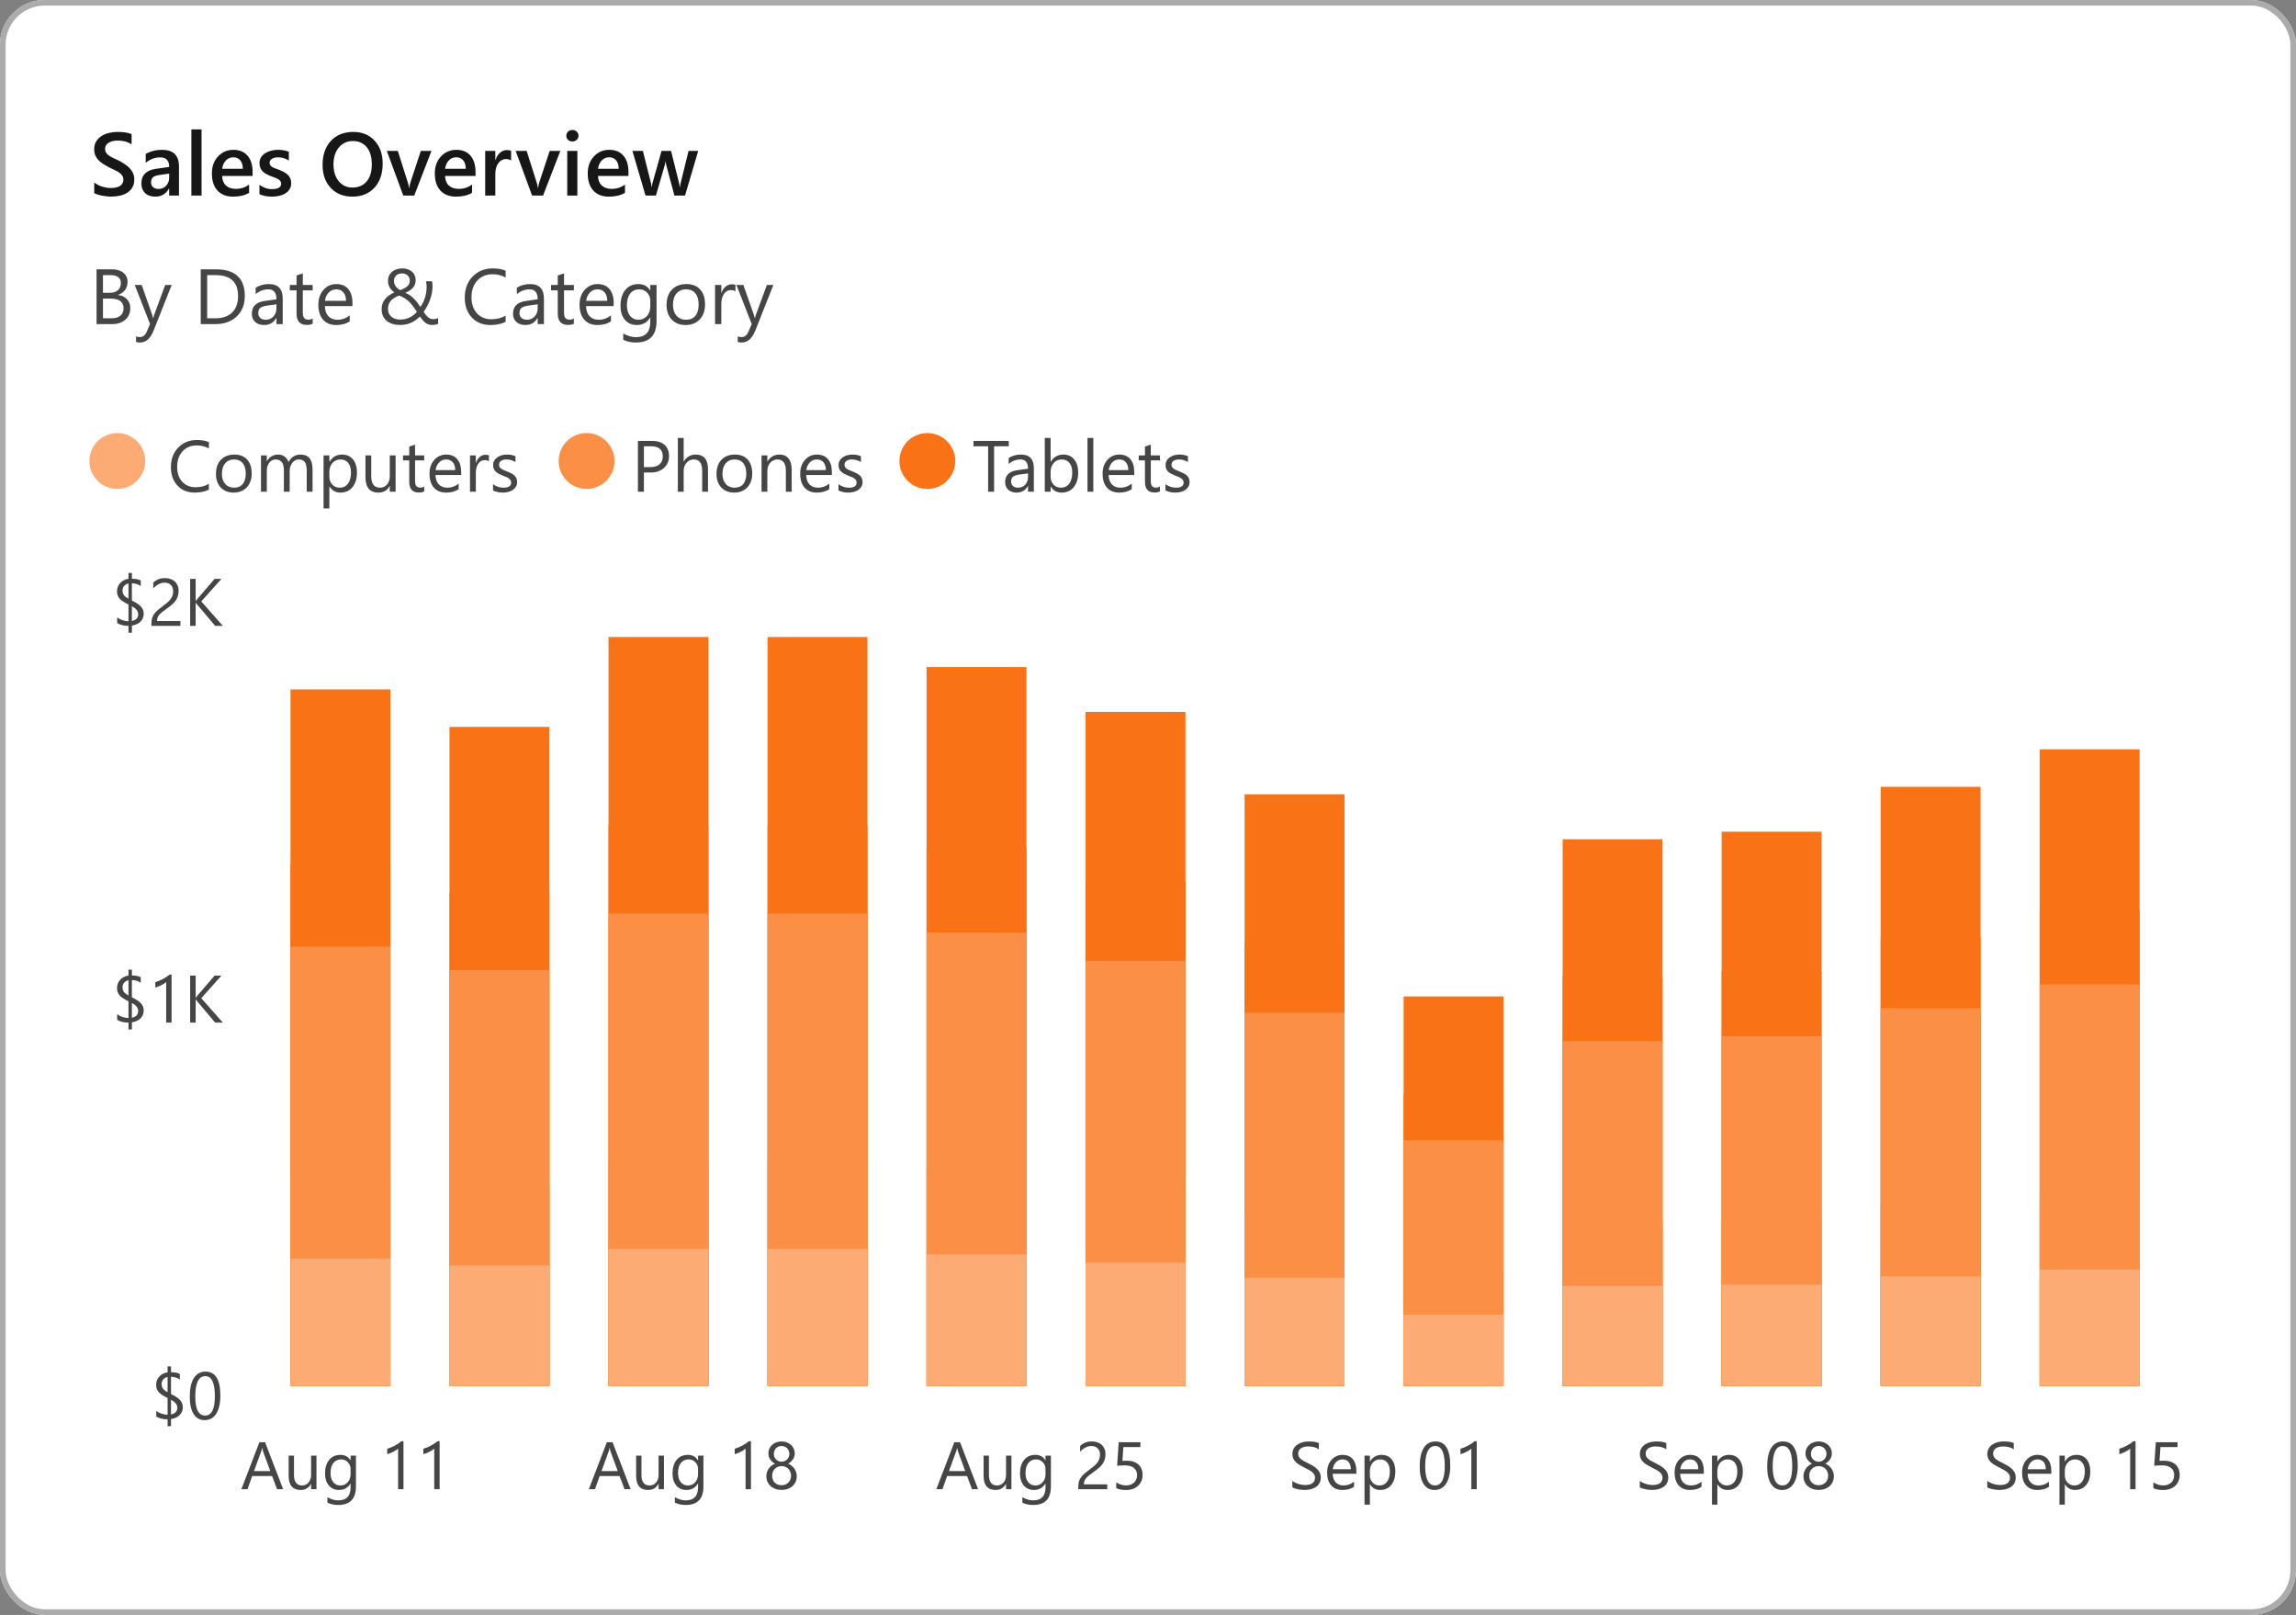 <svg width="411" height="289" viewBox="0 0 411 289" fill="none" xmlns="http://www.w3.org/2000/svg">
<rect x="0" y="0" width="411" height="289" fill="#808080" stroke="none"/>
<g clip-path="url(#clip0_4990_20585)">
<rect width="411" height="289" rx="8" fill="white"/>
<path d="M16.867 34.555V32.641C17.039 32.797 17.242 32.938 17.477 33.062C17.716 33.188 17.969 33.294 18.234 33.383C18.5 33.466 18.766 33.531 19.031 33.578C19.297 33.625 19.542 33.648 19.766 33.648C20.547 33.648 21.128 33.518 21.508 33.258C21.893 32.997 22.086 32.62 22.086 32.125C22.086 31.859 22.021 31.63 21.891 31.438C21.766 31.24 21.588 31.06 21.359 30.898C21.13 30.737 20.859 30.583 20.547 30.438C20.24 30.287 19.909 30.13 19.555 29.969C19.174 29.766 18.82 29.56 18.492 29.352C18.164 29.143 17.878 28.914 17.633 28.664C17.393 28.409 17.203 28.122 17.062 27.805C16.927 27.487 16.859 27.115 16.859 26.688C16.859 26.162 16.977 25.706 17.211 25.32C17.451 24.93 17.763 24.609 18.148 24.359C18.539 24.104 18.982 23.917 19.477 23.797C19.971 23.672 20.477 23.609 20.992 23.609C22.164 23.609 23.018 23.742 23.555 24.008V25.844C22.919 25.385 22.102 25.156 21.102 25.156C20.826 25.156 20.549 25.182 20.273 25.234C20.003 25.287 19.758 25.372 19.539 25.492C19.326 25.612 19.151 25.766 19.016 25.953C18.88 26.141 18.812 26.367 18.812 26.633C18.812 26.883 18.865 27.099 18.969 27.281C19.073 27.463 19.224 27.63 19.422 27.781C19.625 27.932 19.87 28.081 20.156 28.227C20.448 28.367 20.784 28.521 21.164 28.688C21.555 28.891 21.922 29.104 22.266 29.328C22.615 29.552 22.919 29.799 23.18 30.07C23.445 30.341 23.654 30.643 23.805 30.977C23.961 31.305 24.039 31.68 24.039 32.102C24.039 32.669 23.924 33.148 23.695 33.539C23.466 33.93 23.156 34.247 22.766 34.492C22.38 34.737 21.935 34.914 21.43 35.023C20.924 35.133 20.391 35.188 19.828 35.188C19.641 35.188 19.409 35.172 19.133 35.141C18.862 35.115 18.583 35.073 18.297 35.016C18.01 34.964 17.74 34.898 17.484 34.82C17.229 34.742 17.023 34.654 16.867 34.555ZM32.039 35H30.281V33.75H30.25C29.698 34.708 28.888 35.188 27.82 35.188C27.034 35.188 26.417 34.974 25.969 34.547C25.526 34.12 25.305 33.555 25.305 32.852C25.305 31.341 26.174 30.461 27.914 30.211L30.289 29.875C30.289 28.734 29.747 28.164 28.664 28.164C27.711 28.164 26.852 28.492 26.086 29.148V27.562C26.93 27.062 27.904 26.812 29.008 26.812C31.029 26.812 32.039 27.807 32.039 29.797V35ZM30.289 31.07L28.609 31.305C28.088 31.372 27.695 31.5 27.43 31.688C27.169 31.87 27.039 32.193 27.039 32.656C27.039 32.995 27.159 33.273 27.398 33.492C27.643 33.706 27.969 33.812 28.375 33.812C28.927 33.812 29.383 33.62 29.742 33.234C30.107 32.844 30.289 32.354 30.289 31.766V31.07ZM36.078 35H34.258V23.156H36.078V35ZM45.219 31.492H39.766C39.786 32.232 40.013 32.802 40.445 33.203C40.883 33.604 41.482 33.805 42.242 33.805C43.096 33.805 43.88 33.55 44.594 33.039V34.5C43.865 34.958 42.901 35.188 41.703 35.188C40.526 35.188 39.602 34.825 38.93 34.102C38.263 33.372 37.93 32.349 37.93 31.031C37.93 29.787 38.297 28.773 39.031 27.992C39.771 27.206 40.688 26.812 41.781 26.812C42.875 26.812 43.721 27.164 44.32 27.867C44.919 28.57 45.219 29.547 45.219 30.797V31.492ZM43.469 30.211C43.464 29.56 43.31 29.055 43.008 28.695C42.706 28.331 42.289 28.148 41.758 28.148C41.237 28.148 40.794 28.338 40.43 28.719C40.07 29.099 39.849 29.596 39.766 30.211H43.469ZM46.445 34.75V33.07C47.122 33.586 47.87 33.844 48.688 33.844C49.781 33.844 50.328 33.521 50.328 32.875C50.328 32.693 50.281 32.539 50.188 32.414C50.094 32.284 49.966 32.169 49.805 32.07C49.648 31.971 49.461 31.883 49.242 31.805C49.029 31.727 48.789 31.638 48.523 31.539C48.195 31.409 47.898 31.271 47.633 31.125C47.372 30.979 47.154 30.815 46.977 30.633C46.805 30.445 46.675 30.234 46.586 30C46.497 29.766 46.453 29.492 46.453 29.18C46.453 28.794 46.544 28.456 46.727 28.164C46.909 27.867 47.154 27.62 47.461 27.422C47.768 27.219 48.117 27.068 48.508 26.969C48.898 26.865 49.302 26.812 49.719 26.812C50.458 26.812 51.12 26.924 51.703 27.148V28.734C51.141 28.349 50.495 28.156 49.766 28.156C49.536 28.156 49.328 28.18 49.141 28.227C48.958 28.273 48.802 28.338 48.672 28.422C48.542 28.505 48.44 28.607 48.367 28.727C48.294 28.841 48.258 28.969 48.258 29.109C48.258 29.281 48.294 29.427 48.367 29.547C48.44 29.667 48.547 29.773 48.688 29.867C48.833 29.956 49.005 30.039 49.203 30.117C49.406 30.19 49.638 30.271 49.898 30.359C50.242 30.5 50.55 30.643 50.82 30.789C51.096 30.935 51.331 31.102 51.523 31.289C51.716 31.471 51.865 31.685 51.969 31.93C52.073 32.169 52.125 32.456 52.125 32.789C52.125 33.195 52.031 33.55 51.844 33.852C51.656 34.154 51.406 34.404 51.094 34.602C50.781 34.8 50.419 34.945 50.008 35.039C49.602 35.138 49.172 35.188 48.719 35.188C47.844 35.188 47.086 35.042 46.445 34.75ZM63.078 35.188C61.464 35.188 60.169 34.664 59.195 33.617C58.227 32.57 57.742 31.208 57.742 29.531C57.742 27.729 58.237 26.292 59.227 25.219C60.216 24.146 61.56 23.609 63.258 23.609C64.831 23.609 66.096 24.13 67.055 25.172C68.018 26.213 68.5 27.576 68.5 29.258C68.5 31.086 68.008 32.531 67.023 33.594C66.039 34.656 64.724 35.188 63.078 35.188ZM63.164 25.242C62.138 25.242 61.302 25.625 60.656 26.391C60.016 27.156 59.695 28.164 59.695 29.414C59.695 30.659 60.008 31.662 60.633 32.422C61.258 33.182 62.075 33.562 63.086 33.562C64.159 33.562 65.005 33.2 65.625 32.477C66.245 31.753 66.555 30.74 66.555 29.438C66.555 28.099 66.253 27.065 65.648 26.336C65.049 25.607 64.221 25.242 63.164 25.242ZM77.242 27L74.148 35H72.188L69.242 27H71.211L72.984 32.594C73.12 33.005 73.203 33.365 73.234 33.672H73.258C73.305 33.286 73.378 32.938 73.477 32.625L75.336 27H77.242ZM85.125 31.492H79.672C79.693 32.232 79.919 32.802 80.352 33.203C80.789 33.604 81.388 33.805 82.148 33.805C83.003 33.805 83.787 33.55 84.5 33.039V34.5C83.771 34.958 82.807 35.188 81.609 35.188C80.432 35.188 79.508 34.825 78.836 34.102C78.169 33.372 77.836 32.349 77.836 31.031C77.836 29.787 78.203 28.773 78.938 27.992C79.677 27.206 80.594 26.812 81.688 26.812C82.781 26.812 83.628 27.164 84.227 27.867C84.826 28.57 85.125 29.547 85.125 30.797V31.492ZM83.375 30.211C83.37 29.56 83.216 29.055 82.914 28.695C82.612 28.331 82.195 28.148 81.664 28.148C81.143 28.148 80.701 28.338 80.336 28.719C79.977 29.099 79.755 29.596 79.672 30.211H83.375ZM91.492 28.727C91.273 28.555 90.958 28.469 90.547 28.469C90.01 28.469 89.562 28.711 89.203 29.195C88.844 29.68 88.664 30.338 88.664 31.172V35H86.852V27H88.664V28.648H88.695C88.872 28.086 89.143 27.648 89.508 27.336C89.878 27.018 90.289 26.859 90.742 26.859C91.07 26.859 91.32 26.909 91.492 27.008V28.727ZM100.305 27L97.211 35H95.25L92.305 27H94.273L96.047 32.594C96.182 33.005 96.266 33.365 96.297 33.672H96.32C96.367 33.286 96.44 32.938 96.539 32.625L98.398 27H100.305ZM102.453 25.32C102.156 25.32 101.901 25.224 101.688 25.031C101.479 24.838 101.375 24.594 101.375 24.297C101.375 24 101.479 23.753 101.688 23.555C101.901 23.357 102.156 23.258 102.453 23.258C102.76 23.258 103.021 23.357 103.234 23.555C103.448 23.753 103.555 24 103.555 24.297C103.555 24.578 103.448 24.82 103.234 25.023C103.021 25.221 102.76 25.32 102.453 25.32ZM103.352 35H101.539V27H103.352V35ZM112.5 31.492H107.047C107.068 32.232 107.294 32.802 107.727 33.203C108.164 33.604 108.763 33.805 109.523 33.805C110.378 33.805 111.161 33.55 111.875 33.039V34.5C111.146 34.958 110.182 35.188 108.984 35.188C107.807 35.188 106.883 34.825 106.211 34.102C105.544 33.372 105.211 32.349 105.211 31.031C105.211 29.787 105.578 28.773 106.312 27.992C107.052 27.206 107.969 26.812 109.062 26.812C110.156 26.812 111.003 27.164 111.602 27.867C112.201 28.57 112.5 29.547 112.5 30.797V31.492ZM110.75 30.211C110.745 29.56 110.591 29.055 110.289 28.695C109.987 28.331 109.57 28.148 109.039 28.148C108.518 28.148 108.076 28.338 107.711 28.719C107.352 29.099 107.13 29.596 107.047 30.211H110.75ZM124.984 27L122.625 35H120.727L119.273 29.578C119.216 29.37 119.18 29.135 119.164 28.875H119.133C119.122 29.052 119.076 29.281 118.992 29.562L117.414 35H115.555L113.203 27H115.078L116.531 32.766C116.578 32.938 116.609 33.167 116.625 33.453H116.68C116.695 33.234 116.737 33 116.805 32.75L118.422 27H120.125L121.562 32.789C121.609 32.971 121.643 33.2 121.664 33.477H121.719C121.729 33.284 121.768 33.055 121.836 32.789L123.258 27H124.984Z" fill="#171717"/>
<path d="M17.285 58V48.197H20.074C20.922 48.197 21.594 48.405 22.091 48.819C22.588 49.234 22.836 49.774 22.836 50.44C22.836 50.995 22.686 51.478 22.385 51.889C22.084 52.299 21.669 52.59 21.141 52.764V52.791C21.801 52.868 22.33 53.119 22.727 53.543C23.123 53.962 23.321 54.509 23.321 55.184C23.321 56.022 23.02 56.701 22.419 57.221C21.817 57.74 21.059 58 20.143 58H17.285ZM18.434 49.236V52.401H19.609C20.238 52.401 20.733 52.251 21.093 51.95C21.453 51.645 21.633 51.217 21.633 50.665C21.633 49.713 21.006 49.236 19.753 49.236H18.434ZM18.434 53.434V56.961H19.992C20.667 56.961 21.189 56.801 21.558 56.482C21.931 56.163 22.118 55.726 22.118 55.17C22.118 54.012 21.33 53.434 19.753 53.434H18.434ZM30.731 51L27.512 59.121C26.938 60.57 26.131 61.295 25.092 61.295C24.8 61.295 24.556 61.265 24.36 61.206V60.201C24.602 60.283 24.823 60.324 25.023 60.324C25.588 60.324 26.012 59.987 26.295 59.312L26.855 57.986L24.121 51H25.365L27.259 56.387C27.282 56.455 27.329 56.633 27.402 56.92H27.443C27.466 56.81 27.512 56.637 27.58 56.4L29.569 51H30.731ZM35.934 58V48.197H38.641C42.095 48.197 43.822 49.79 43.822 52.976C43.822 54.489 43.342 55.705 42.38 56.626C41.423 57.542 40.14 58 38.531 58H35.934ZM37.082 49.236V56.961H38.545C39.83 56.961 40.83 56.617 41.546 55.929C42.261 55.241 42.619 54.265 42.619 53.003C42.619 50.492 41.284 49.236 38.613 49.236H37.082ZM50.61 58H49.489V56.906H49.462C48.974 57.745 48.257 58.164 47.309 58.164C46.611 58.164 46.065 57.98 45.668 57.61C45.276 57.241 45.08 56.751 45.08 56.141C45.08 54.833 45.85 54.072 47.391 53.857L49.489 53.563C49.489 52.374 49.008 51.779 48.047 51.779C47.204 51.779 46.443 52.066 45.764 52.641V51.492C46.452 51.055 47.245 50.836 48.143 50.836C49.788 50.836 50.61 51.706 50.61 53.447V58ZM49.489 54.459L47.801 54.691C47.281 54.764 46.889 54.894 46.625 55.081C46.361 55.263 46.228 55.589 46.228 56.059C46.228 56.4 46.349 56.681 46.591 56.899C46.837 57.114 47.163 57.221 47.568 57.221C48.124 57.221 48.582 57.027 48.942 56.64C49.307 56.248 49.489 55.753 49.489 55.156V54.459ZM55.97 57.932C55.705 58.078 55.357 58.15 54.924 58.15C53.698 58.15 53.085 57.467 53.085 56.1V51.957H51.882V51H53.085V49.291L54.206 48.929V51H55.97V51.957H54.206V55.901C54.206 56.371 54.286 56.706 54.445 56.906C54.605 57.107 54.869 57.207 55.238 57.207C55.521 57.207 55.765 57.13 55.97 56.975V57.932ZM63.093 54.78H58.15C58.169 55.56 58.378 56.161 58.779 56.585C59.18 57.009 59.732 57.221 60.434 57.221C61.222 57.221 61.947 56.961 62.607 56.441V57.494C61.992 57.941 61.179 58.164 60.167 58.164C59.178 58.164 58.401 57.847 57.836 57.214C57.271 56.576 56.988 55.68 56.988 54.527C56.988 53.438 57.296 52.552 57.911 51.868C58.531 51.18 59.299 50.836 60.215 50.836C61.131 50.836 61.84 51.132 62.341 51.725C62.842 52.317 63.093 53.14 63.093 54.192V54.78ZM61.944 53.83C61.94 53.183 61.783 52.679 61.473 52.319C61.167 51.959 60.741 51.779 60.194 51.779C59.666 51.779 59.217 51.968 58.848 52.347C58.478 52.725 58.251 53.219 58.164 53.83H61.944ZM77.38 58.157C77.12 58.157 76.89 58.121 76.689 58.048C76.493 57.98 76.311 57.882 76.143 57.754C75.974 57.622 75.81 57.462 75.65 57.275C75.495 57.089 75.331 56.877 75.158 56.64C74.976 56.836 74.764 57.025 74.522 57.207C74.285 57.389 74.021 57.551 73.73 57.692C73.438 57.834 73.119 57.945 72.772 58.027C72.426 58.114 72.05 58.157 71.644 58.157C71.152 58.157 70.701 58.096 70.291 57.973C69.881 57.85 69.53 57.67 69.238 57.433C68.947 57.191 68.719 56.895 68.555 56.544C68.395 56.193 68.315 55.79 68.315 55.334C68.315 54.637 68.514 54.042 68.91 53.55C69.307 53.053 69.867 52.648 70.592 52.333C70.455 52.233 70.318 52.117 70.182 51.984C70.045 51.848 69.922 51.695 69.812 51.526C69.708 51.353 69.621 51.164 69.553 50.959C69.489 50.749 69.457 50.522 69.457 50.275C69.457 49.915 69.521 49.596 69.648 49.318C69.781 49.04 69.961 48.806 70.189 48.614C70.416 48.423 70.685 48.279 70.995 48.184C71.305 48.083 71.64 48.033 72 48.033C72.356 48.033 72.679 48.083 72.971 48.184C73.267 48.279 73.52 48.418 73.73 48.601C73.944 48.783 74.11 49.002 74.228 49.257C74.347 49.512 74.406 49.797 74.406 50.111C74.406 50.658 74.249 51.114 73.935 51.478C73.625 51.839 73.158 52.146 72.533 52.401C72.848 52.524 73.132 52.675 73.388 52.852C73.643 53.03 73.878 53.228 74.092 53.447C74.311 53.666 74.513 53.901 74.7 54.151C74.887 54.402 75.072 54.662 75.254 54.931C75.623 54.416 75.901 53.848 76.088 53.228C76.275 52.609 76.368 51.959 76.368 51.28C76.368 51.107 76.357 50.945 76.334 50.795C76.316 50.64 76.288 50.487 76.252 50.337H77.339C77.375 50.487 77.396 50.631 77.4 50.768C77.409 50.9 77.419 51.059 77.428 51.246C77.428 51.661 77.384 52.078 77.298 52.497C77.211 52.916 77.095 53.324 76.949 53.721C76.803 54.113 76.632 54.486 76.436 54.842C76.245 55.197 76.042 55.523 75.828 55.819C75.988 56.038 76.133 56.23 76.266 56.394C76.398 56.553 76.53 56.688 76.662 56.797C76.799 56.906 76.938 56.988 77.079 57.043C77.225 57.093 77.389 57.118 77.571 57.118C77.708 57.118 77.847 57.1 77.988 57.063C78.13 57.027 78.275 56.981 78.426 56.927V57.966C78.262 58.03 78.088 58.078 77.906 58.109C77.728 58.141 77.553 58.157 77.38 58.157ZM71.644 57.187C71.991 57.187 72.31 57.15 72.602 57.077C72.893 57 73.162 56.899 73.408 56.776C73.654 56.649 73.878 56.503 74.078 56.339C74.279 56.17 74.461 55.995 74.625 55.812C74.347 55.38 74.09 55.01 73.853 54.705C73.62 54.395 73.383 54.129 73.142 53.905C72.905 53.682 72.649 53.491 72.376 53.331C72.107 53.172 71.795 53.023 71.439 52.887C71.152 53.001 70.888 53.128 70.647 53.27C70.405 53.406 70.195 53.57 70.018 53.762C69.844 53.949 69.708 54.167 69.607 54.418C69.507 54.669 69.457 54.963 69.457 55.3C69.457 55.61 69.514 55.883 69.628 56.12C69.742 56.357 69.897 56.555 70.093 56.715C70.293 56.87 70.526 56.988 70.79 57.07C71.054 57.148 71.339 57.187 71.644 57.187ZM73.353 50.207C73.353 49.979 73.31 49.785 73.224 49.626C73.142 49.467 73.034 49.334 72.902 49.23C72.775 49.125 72.631 49.05 72.472 49.004C72.312 48.954 72.155 48.929 72 48.929C71.553 48.929 71.196 49.05 70.927 49.291C70.662 49.533 70.528 49.861 70.523 50.275C70.523 50.462 70.551 50.638 70.606 50.802C70.665 50.966 70.745 51.118 70.845 51.26C70.95 51.401 71.07 51.526 71.207 51.636C71.344 51.745 71.49 51.839 71.644 51.916C72.219 51.715 72.647 51.483 72.93 51.219C73.212 50.95 73.353 50.613 73.353 50.207ZM90.512 57.59C89.787 57.973 88.885 58.164 87.805 58.164C86.41 58.164 85.294 57.715 84.455 56.817C83.617 55.92 83.197 54.742 83.197 53.283C83.197 51.715 83.669 50.449 84.612 49.482C85.556 48.516 86.752 48.033 88.201 48.033C89.131 48.033 89.901 48.168 90.512 48.437V49.66C89.81 49.268 89.035 49.072 88.188 49.072C87.062 49.072 86.148 49.448 85.446 50.2C84.749 50.952 84.4 51.957 84.4 53.215C84.4 54.409 84.726 55.361 85.378 56.072C86.034 56.779 86.893 57.132 87.955 57.132C88.939 57.132 89.792 56.913 90.512 56.476V57.59ZM97.368 58H96.247V56.906H96.22C95.732 57.745 95.014 58.164 94.066 58.164C93.369 58.164 92.822 57.98 92.426 57.61C92.034 57.241 91.838 56.751 91.838 56.141C91.838 54.833 92.608 54.072 94.148 53.857L96.247 53.563C96.247 52.374 95.766 51.779 94.805 51.779C93.962 51.779 93.201 52.066 92.522 52.641V51.492C93.21 51.055 94.003 50.836 94.9 50.836C96.546 50.836 97.368 51.706 97.368 53.447V58ZM96.247 54.459L94.559 54.691C94.039 54.764 93.647 54.894 93.383 55.081C93.118 55.263 92.986 55.589 92.986 56.059C92.986 56.4 93.107 56.681 93.349 56.899C93.595 57.114 93.921 57.221 94.326 57.221C94.882 57.221 95.34 57.027 95.7 56.64C96.065 56.248 96.247 55.753 96.247 55.156V54.459ZM102.728 57.932C102.463 58.078 102.115 58.15 101.682 58.15C100.456 58.15 99.843 57.467 99.843 56.1V51.957H98.64V51H99.843V49.291L100.964 48.929V51H102.728V51.957H100.964V55.901C100.964 56.371 101.044 56.706 101.203 56.906C101.363 57.107 101.627 57.207 101.996 57.207C102.279 57.207 102.522 57.13 102.728 56.975V57.932ZM109.851 54.78H104.908C104.926 55.56 105.136 56.161 105.537 56.585C105.938 57.009 106.49 57.221 107.191 57.221C107.98 57.221 108.704 56.961 109.365 56.441V57.494C108.75 57.941 107.937 58.164 106.925 58.164C105.936 58.164 105.159 57.847 104.594 57.214C104.029 56.576 103.746 55.68 103.746 54.527C103.746 53.438 104.054 52.552 104.669 51.868C105.289 51.18 106.057 50.836 106.973 50.836C107.889 50.836 108.597 51.132 109.099 51.725C109.6 52.317 109.851 53.14 109.851 54.192V54.78ZM108.702 53.83C108.698 53.183 108.54 52.679 108.23 52.319C107.925 51.959 107.499 51.779 106.952 51.779C106.424 51.779 105.975 51.968 105.605 52.347C105.236 52.725 105.008 53.219 104.922 53.83H108.702ZM117.527 57.44C117.527 60.01 116.297 61.295 113.836 61.295C112.97 61.295 112.214 61.131 111.566 60.803V59.682C112.355 60.119 113.107 60.338 113.822 60.338C115.545 60.338 116.406 59.422 116.406 57.59V56.824H116.379C115.846 57.717 115.044 58.164 113.973 58.164C113.102 58.164 112.4 57.854 111.867 57.234C111.339 56.61 111.074 55.774 111.074 54.726C111.074 53.536 111.359 52.59 111.929 51.889C112.503 51.187 113.287 50.836 114.28 50.836C115.224 50.836 115.923 51.214 116.379 51.971H116.406V51H117.527V57.44ZM116.406 54.835V53.803C116.406 53.247 116.217 52.77 115.839 52.374C115.465 51.977 114.998 51.779 114.438 51.779C113.745 51.779 113.202 52.032 112.811 52.538C112.419 53.039 112.223 53.743 112.223 54.65C112.223 55.43 112.41 56.054 112.783 56.523C113.161 56.988 113.66 57.221 114.28 57.221C114.909 57.221 115.42 56.997 115.812 56.551C116.208 56.104 116.406 55.532 116.406 54.835ZM122.723 58.164C121.688 58.164 120.861 57.838 120.241 57.187C119.626 56.53 119.318 55.662 119.318 54.582C119.318 53.406 119.64 52.488 120.282 51.827C120.925 51.166 121.793 50.836 122.887 50.836C123.93 50.836 124.744 51.157 125.327 51.8C125.915 52.442 126.209 53.333 126.209 54.473C126.209 55.589 125.892 56.485 125.259 57.159C124.63 57.829 123.785 58.164 122.723 58.164ZM122.805 51.779C122.085 51.779 121.515 52.025 121.096 52.518C120.676 53.005 120.467 53.68 120.467 54.541C120.467 55.37 120.679 56.024 121.103 56.503C121.526 56.981 122.094 57.221 122.805 57.221C123.529 57.221 124.085 56.986 124.473 56.517C124.865 56.047 125.061 55.38 125.061 54.514C125.061 53.639 124.865 52.964 124.473 52.49C124.085 52.016 123.529 51.779 122.805 51.779ZM131.65 52.135C131.454 51.984 131.172 51.909 130.803 51.909C130.324 51.909 129.923 52.135 129.6 52.586C129.281 53.037 129.121 53.652 129.121 54.432V58H128V51H129.121V52.442H129.148C129.308 51.95 129.552 51.567 129.88 51.294C130.208 51.016 130.575 50.877 130.98 50.877C131.272 50.877 131.495 50.909 131.65 50.973V52.135ZM138.438 51L135.219 59.121C134.645 60.57 133.838 61.295 132.799 61.295C132.507 61.295 132.263 61.265 132.067 61.206V60.201C132.309 60.283 132.53 60.324 132.73 60.324C133.296 60.324 133.719 59.987 134.002 59.312L134.562 57.986L131.828 51H133.072L134.966 56.387C134.989 56.455 135.036 56.633 135.109 56.92H135.15C135.173 56.81 135.219 56.637 135.287 56.4L137.276 51H138.438Z" fill="#454545"/>
<circle cx="21" cy="82.5" r="5" fill="#FBAB73"/>
<path d="M37.389 87.619C36.716 87.975 35.878 88.152 34.875 88.152C33.58 88.152 32.543 87.736 31.765 86.902C30.986 86.068 30.597 84.974 30.597 83.62C30.597 82.164 31.035 80.988 31.911 80.091C32.787 79.194 33.898 78.745 35.243 78.745C36.106 78.745 36.822 78.87 37.389 79.12V80.256C36.737 79.892 36.018 79.71 35.23 79.71C34.185 79.71 33.337 80.059 32.685 80.757C32.038 81.456 31.714 82.389 31.714 83.557C31.714 84.665 32.016 85.55 32.622 86.21C33.231 86.866 34.029 87.194 35.015 87.194C35.929 87.194 36.72 86.991 37.389 86.585V87.619ZM41.819 88.152C40.859 88.152 40.091 87.85 39.515 87.245C38.944 86.635 38.658 85.829 38.658 84.826C38.658 83.734 38.956 82.882 39.553 82.268C40.15 81.654 40.956 81.348 41.972 81.348C42.941 81.348 43.696 81.646 44.238 82.243C44.784 82.839 45.057 83.667 45.057 84.725C45.057 85.761 44.763 86.593 44.174 87.219C43.59 87.841 42.805 88.152 41.819 88.152ZM41.895 82.224C41.227 82.224 40.698 82.452 40.309 82.909C39.919 83.362 39.725 83.988 39.725 84.788C39.725 85.558 39.921 86.165 40.315 86.61C40.709 87.054 41.235 87.276 41.895 87.276C42.568 87.276 43.085 87.058 43.444 86.623C43.808 86.187 43.99 85.567 43.99 84.763C43.99 83.95 43.808 83.324 43.444 82.884C43.085 82.444 42.568 82.224 41.895 82.224ZM55.949 88H54.908V84.268C54.908 83.548 54.796 83.028 54.572 82.706C54.352 82.384 53.979 82.224 53.455 82.224C53.01 82.224 52.632 82.427 52.318 82.833C52.009 83.239 51.855 83.726 51.855 84.293V88H50.814V84.141C50.814 82.863 50.321 82.224 49.335 82.224C48.878 82.224 48.501 82.416 48.205 82.801C47.909 83.182 47.761 83.679 47.761 84.293V88H46.72V81.5H47.761V82.528H47.786C48.247 81.741 48.92 81.348 49.805 81.348C50.249 81.348 50.636 81.472 50.966 81.722C51.296 81.968 51.523 82.291 51.645 82.693C52.128 81.796 52.847 81.348 53.804 81.348C55.234 81.348 55.949 82.23 55.949 83.995V88ZM58.983 87.061H58.958V90.99H57.917V81.5H58.958V82.643H58.983C59.495 81.779 60.245 81.348 61.23 81.348C62.068 81.348 62.722 81.64 63.192 82.224C63.662 82.803 63.897 83.582 63.897 84.56C63.897 85.647 63.632 86.519 63.103 87.175C62.574 87.826 61.85 88.152 60.932 88.152C60.09 88.152 59.44 87.788 58.983 87.061ZM58.958 84.439V85.347C58.958 85.884 59.132 86.341 59.478 86.718C59.83 87.09 60.274 87.276 60.812 87.276C61.442 87.276 61.935 87.035 62.291 86.553C62.65 86.07 62.83 85.4 62.83 84.54C62.83 83.817 62.663 83.25 62.329 82.839C61.994 82.429 61.541 82.224 60.97 82.224C60.365 82.224 59.878 82.435 59.51 82.858C59.142 83.277 58.958 83.804 58.958 84.439ZM70.815 88H69.774V86.972H69.749C69.317 87.759 68.649 88.152 67.743 88.152C66.194 88.152 65.42 87.23 65.42 85.385V81.5H66.455V85.22C66.455 86.591 66.979 87.276 68.029 87.276C68.537 87.276 68.954 87.09 69.279 86.718C69.609 86.341 69.774 85.85 69.774 85.245V81.5H70.815V88ZM75.938 87.936C75.692 88.072 75.369 88.14 74.967 88.14C73.829 88.14 73.259 87.505 73.259 86.235V82.389H72.142V81.5H73.259V79.913L74.3 79.577V81.5H75.938V82.389H74.3V86.051C74.3 86.487 74.374 86.798 74.522 86.984C74.671 87.171 74.916 87.264 75.259 87.264C75.521 87.264 75.748 87.192 75.938 87.048V87.936ZM82.552 85.01H77.963C77.98 85.734 78.174 86.293 78.547 86.686C78.919 87.08 79.431 87.276 80.083 87.276C80.815 87.276 81.488 87.035 82.102 86.553V87.53C81.53 87.945 80.775 88.152 79.835 88.152C78.917 88.152 78.196 87.858 77.671 87.27C77.146 86.678 76.884 85.846 76.884 84.775C76.884 83.764 77.169 82.941 77.741 82.306C78.316 81.667 79.029 81.348 79.88 81.348C80.731 81.348 81.388 81.623 81.854 82.173C82.32 82.723 82.552 83.487 82.552 84.464V85.01ZM81.486 84.128C81.482 83.527 81.336 83.059 81.048 82.725C80.764 82.391 80.369 82.224 79.861 82.224C79.37 82.224 78.953 82.399 78.61 82.751C78.268 83.102 78.056 83.561 77.976 84.128H81.486ZM87.522 82.554C87.341 82.414 87.078 82.344 86.735 82.344C86.291 82.344 85.919 82.554 85.618 82.973C85.322 83.392 85.174 83.963 85.174 84.686V88H84.133V81.5H85.174V82.839H85.199C85.347 82.382 85.574 82.027 85.878 81.773C86.183 81.515 86.524 81.386 86.9 81.386C87.171 81.386 87.379 81.415 87.522 81.475V82.554ZM88.259 87.765V86.648C88.826 87.067 89.45 87.276 90.131 87.276C91.045 87.276 91.502 86.972 91.502 86.362C91.502 86.189 91.462 86.043 91.382 85.924C91.306 85.802 91.2 85.694 91.064 85.601C90.933 85.507 90.777 85.425 90.595 85.353C90.417 85.277 90.224 85.199 90.017 85.118C89.729 85.004 89.475 84.89 89.255 84.775C89.04 84.657 88.858 84.526 88.71 84.382C88.566 84.234 88.456 84.067 88.379 83.88C88.308 83.694 88.272 83.476 88.272 83.227C88.272 82.922 88.341 82.653 88.481 82.42C88.621 82.183 88.807 81.987 89.04 81.83C89.272 81.669 89.537 81.549 89.833 81.468C90.133 81.388 90.442 81.348 90.76 81.348C91.323 81.348 91.826 81.445 92.27 81.64V82.693C91.792 82.38 91.242 82.224 90.62 82.224C90.425 82.224 90.25 82.247 90.093 82.293C89.937 82.336 89.801 82.397 89.687 82.478C89.577 82.558 89.49 82.655 89.427 82.769C89.368 82.88 89.338 83.002 89.338 83.138C89.338 83.307 89.368 83.449 89.427 83.563C89.49 83.677 89.581 83.779 89.7 83.868C89.818 83.957 89.962 84.037 90.131 84.109C90.301 84.181 90.493 84.259 90.709 84.344C90.997 84.454 91.255 84.568 91.483 84.686C91.712 84.801 91.907 84.932 92.067 85.08C92.228 85.224 92.351 85.391 92.436 85.582C92.524 85.772 92.569 85.998 92.569 86.261C92.569 86.582 92.497 86.862 92.353 87.099C92.213 87.336 92.025 87.532 91.788 87.689C91.551 87.846 91.278 87.962 90.969 88.038C90.66 88.114 90.337 88.152 89.998 88.152C89.329 88.152 88.75 88.023 88.259 87.765Z" fill="#454545"/>
<circle cx="105" cy="82.5" r="5" fill="#FA8F45"/>
<path d="M115.26 84.56V88H114.193V78.897H116.694C117.668 78.897 118.421 79.134 118.954 79.608C119.492 80.082 119.76 80.751 119.76 81.614C119.76 82.478 119.462 83.184 118.865 83.734C118.273 84.284 117.471 84.56 116.459 84.56H115.26ZM115.26 79.862V83.595H116.377C117.113 83.595 117.674 83.428 118.059 83.093C118.448 82.755 118.643 82.279 118.643 81.665C118.643 80.463 117.932 79.862 116.51 79.862H115.26ZM126.736 88H125.695V84.255C125.695 82.901 125.192 82.224 124.185 82.224C123.677 82.224 123.249 82.42 122.902 82.814C122.555 83.203 122.382 83.705 122.382 84.318V88H121.341V78.377H122.382V82.579H122.407C122.907 81.758 123.618 81.348 124.54 81.348C126.004 81.348 126.736 82.23 126.736 83.995V88ZM131.421 88.152C130.46 88.152 129.692 87.85 129.117 87.245C128.545 86.635 128.26 85.829 128.26 84.826C128.26 83.734 128.558 82.882 129.155 82.268C129.751 81.654 130.558 81.348 131.573 81.348C132.542 81.348 133.298 81.646 133.839 82.243C134.385 82.839 134.658 83.667 134.658 84.725C134.658 85.761 134.364 86.593 133.776 87.219C133.192 87.841 132.407 88.152 131.421 88.152ZM131.497 82.224C130.828 82.224 130.299 82.452 129.91 82.909C129.521 83.362 129.326 83.988 129.326 84.788C129.326 85.558 129.523 86.165 129.917 86.61C130.31 87.054 130.837 87.276 131.497 87.276C132.17 87.276 132.686 87.058 133.046 86.623C133.41 86.187 133.592 85.567 133.592 84.763C133.592 83.95 133.41 83.324 133.046 82.884C132.686 82.444 132.17 82.224 131.497 82.224ZM141.717 88H140.676V84.293C140.676 82.913 140.172 82.224 139.165 82.224C138.645 82.224 138.213 82.42 137.87 82.814C137.532 83.203 137.362 83.696 137.362 84.293V88H136.321V81.5H137.362V82.579H137.388C137.879 81.758 138.59 81.348 139.521 81.348C140.231 81.348 140.775 81.578 141.152 82.04C141.528 82.497 141.717 83.159 141.717 84.026V88ZM148.909 85.01H144.319C144.336 85.734 144.531 86.293 144.903 86.686C145.276 87.08 145.788 87.276 146.439 87.276C147.172 87.276 147.844 87.035 148.458 86.553V87.53C147.887 87.945 147.131 88.152 146.192 88.152C145.274 88.152 144.552 87.858 144.027 87.27C143.503 86.678 143.24 85.846 143.24 84.775C143.24 83.764 143.526 82.941 144.097 82.306C144.673 81.667 145.386 81.348 146.236 81.348C147.087 81.348 147.745 81.623 148.21 82.173C148.676 82.723 148.909 83.487 148.909 84.464V85.01ZM147.842 84.128C147.838 83.527 147.692 83.059 147.404 82.725C147.121 82.391 146.725 82.224 146.217 82.224C145.726 82.224 145.31 82.399 144.967 82.751C144.624 83.102 144.412 83.561 144.332 84.128H147.842ZM150.096 87.765V86.648C150.663 87.067 151.287 87.276 151.968 87.276C152.882 87.276 153.339 86.972 153.339 86.362C153.339 86.189 153.299 86.043 153.219 85.924C153.143 85.802 153.037 85.694 152.901 85.601C152.77 85.507 152.614 85.425 152.432 85.353C152.254 85.277 152.061 85.199 151.854 85.118C151.566 85.004 151.312 84.89 151.092 84.775C150.876 84.657 150.694 84.526 150.546 84.382C150.403 84.234 150.292 84.067 150.216 83.88C150.144 83.694 150.108 83.476 150.108 83.227C150.108 82.922 150.178 82.653 150.318 82.42C150.458 82.183 150.644 81.987 150.876 81.83C151.109 81.669 151.374 81.549 151.67 81.468C151.97 81.388 152.279 81.348 152.597 81.348C153.16 81.348 153.663 81.445 154.107 81.64V82.693C153.629 82.38 153.079 82.224 152.457 82.224C152.262 82.224 152.087 82.247 151.93 82.293C151.774 82.336 151.638 82.397 151.524 82.478C151.414 82.558 151.327 82.655 151.264 82.769C151.204 82.88 151.175 83.002 151.175 83.138C151.175 83.307 151.204 83.449 151.264 83.563C151.327 83.677 151.418 83.779 151.537 83.868C151.655 83.957 151.799 84.037 151.968 84.109C152.138 84.181 152.33 84.259 152.546 84.344C152.834 84.454 153.092 84.568 153.32 84.686C153.549 84.801 153.743 84.932 153.904 85.08C154.065 85.224 154.188 85.391 154.272 85.582C154.361 85.772 154.406 85.998 154.406 86.261C154.406 86.582 154.334 86.862 154.19 87.099C154.05 87.336 153.862 87.532 153.625 87.689C153.388 87.846 153.115 87.962 152.806 88.038C152.497 88.114 152.174 88.152 151.835 88.152C151.166 88.152 150.587 88.023 150.096 87.765Z" fill="#454545"/>
<circle cx="166" cy="82.5" r="5" fill="#F97316"/>
<path d="M180.576 79.862H177.948V88H176.882V79.862H174.26V78.897H180.576V79.862ZM185.064 88H184.023V86.984H183.998C183.545 87.763 182.878 88.152 181.998 88.152C181.351 88.152 180.843 87.981 180.475 87.638C180.111 87.295 179.929 86.841 179.929 86.273C179.929 85.059 180.644 84.352 182.074 84.153L184.023 83.88C184.023 82.776 183.576 82.224 182.684 82.224C181.901 82.224 181.194 82.49 180.563 83.023V81.957C181.202 81.551 181.939 81.348 182.772 81.348C184.3 81.348 185.064 82.156 185.064 83.772V88ZM184.023 84.712L182.455 84.928C181.973 84.995 181.609 85.116 181.363 85.29C181.118 85.459 180.995 85.761 180.995 86.197C180.995 86.515 181.107 86.775 181.332 86.978C181.56 87.177 181.863 87.276 182.239 87.276C182.756 87.276 183.181 87.097 183.515 86.737C183.854 86.373 184.023 85.914 184.023 85.359V84.712ZM188.092 87.061H188.066V88H187.025V78.377H188.066V82.643H188.092C188.604 81.779 189.353 81.348 190.339 81.348C191.173 81.348 191.824 81.64 192.294 82.224C192.768 82.803 193.005 83.582 193.005 84.56C193.005 85.647 192.74 86.519 192.211 87.175C191.682 87.826 190.959 88.152 190.041 88.152C189.181 88.152 188.532 87.788 188.092 87.061ZM188.066 84.439V85.347C188.066 85.884 188.24 86.341 188.587 86.718C188.938 87.09 189.382 87.276 189.92 87.276C190.55 87.276 191.043 87.035 191.399 86.553C191.759 86.07 191.938 85.4 191.938 84.54C191.938 83.817 191.771 83.25 191.437 82.839C191.103 82.429 190.65 82.224 190.079 82.224C189.473 82.224 188.987 82.435 188.619 82.858C188.25 83.277 188.066 83.804 188.066 84.439ZM195.709 88H194.668V78.377H195.709V88ZM203.041 85.01H198.451C198.468 85.734 198.663 86.293 199.035 86.686C199.408 87.08 199.92 87.276 200.571 87.276C201.303 87.276 201.976 87.035 202.59 86.553V87.53C202.019 87.945 201.263 88.152 200.324 88.152C199.405 88.152 198.684 87.858 198.159 87.27C197.634 86.678 197.372 85.846 197.372 84.775C197.372 83.764 197.658 82.941 198.229 82.306C198.805 81.667 199.518 81.348 200.368 81.348C201.219 81.348 201.877 81.623 202.342 82.173C202.808 82.723 203.041 83.487 203.041 84.464V85.01ZM201.974 84.128C201.97 83.527 201.824 83.059 201.536 82.725C201.253 82.391 200.857 82.224 200.349 82.224C199.858 82.224 199.441 82.399 199.099 82.751C198.756 83.102 198.544 83.561 198.464 84.128H201.974ZM207.636 87.936C207.391 88.072 207.067 88.14 206.665 88.14C205.527 88.14 204.958 87.505 204.958 86.235V82.389H203.84V81.5H204.958V79.913L205.999 79.577V81.5H207.636V82.389H205.999V86.051C205.999 86.487 206.073 86.798 206.221 86.984C206.369 87.171 206.614 87.264 206.957 87.264C207.219 87.264 207.446 87.192 207.636 87.048V87.936ZM208.633 87.765V86.648C209.2 87.067 209.824 87.276 210.505 87.276C211.419 87.276 211.876 86.972 211.876 86.362C211.876 86.189 211.836 86.043 211.756 85.924C211.68 85.802 211.574 85.694 211.438 85.601C211.307 85.507 211.151 85.425 210.969 85.353C210.791 85.277 210.598 85.199 210.391 85.118C210.103 85.004 209.849 84.89 209.629 84.775C209.414 84.657 209.232 84.526 209.083 84.382C208.94 84.234 208.83 84.067 208.753 83.88C208.681 83.694 208.646 83.476 208.646 83.227C208.646 82.922 208.715 82.653 208.855 82.42C208.995 82.183 209.181 81.987 209.414 81.83C209.646 81.669 209.911 81.549 210.207 81.468C210.507 81.388 210.816 81.348 211.134 81.348C211.697 81.348 212.2 81.445 212.645 81.64V82.693C212.166 82.38 211.616 82.224 210.994 82.224C210.799 82.224 210.624 82.247 210.467 82.293C210.311 82.336 210.175 82.397 210.061 82.478C209.951 82.558 209.864 82.655 209.801 82.769C209.742 82.88 209.712 83.002 209.712 83.138C209.712 83.307 209.742 83.449 209.801 83.563C209.864 83.677 209.955 83.779 210.074 83.868C210.192 83.957 210.336 84.037 210.505 84.109C210.675 84.181 210.867 84.259 211.083 84.344C211.371 84.454 211.629 84.568 211.857 84.686C212.086 84.801 212.281 84.932 212.441 85.08C212.602 85.224 212.725 85.391 212.81 85.582C212.898 85.772 212.943 85.998 212.943 86.261C212.943 86.582 212.871 86.862 212.727 87.099C212.587 87.336 212.399 87.532 212.162 87.689C211.925 87.846 211.652 87.962 211.343 88.038C211.034 88.114 210.711 88.152 210.372 88.152C209.703 88.152 209.124 88.023 208.633 87.765Z" fill="#454545"/>
<path d="M23.609 111.953V113.225H23V112C22.168 112 21.492 111.832 20.973 111.496V110.477C21.199 110.676 21.508 110.844 21.898 110.98C22.293 111.113 22.66 111.18 23 111.18V108.18C22.141 107.766 21.584 107.385 21.33 107.037C21.076 106.686 20.949 106.271 20.949 105.795C20.949 105.229 21.143 104.74 21.529 104.33C21.916 103.916 22.406 103.668 23 103.586V102.531H23.609V103.562C24.375 103.586 24.904 103.695 25.197 103.891V104.887C24.799 104.574 24.27 104.406 23.609 104.383V107.477C24.422 107.863 24.977 108.238 25.273 108.602C25.574 108.961 25.725 109.371 25.725 109.832C25.725 110.387 25.537 110.854 25.162 111.232C24.791 111.607 24.273 111.848 23.609 111.953ZM23 107.148V104.418C22.672 104.484 22.412 104.631 22.221 104.857C22.029 105.08 21.934 105.352 21.934 105.672C21.934 106.008 22.012 106.283 22.168 106.498C22.324 106.713 22.602 106.93 23 107.148ZM23.609 108.484V111.133C24.363 110.969 24.74 110.562 24.74 109.914C24.74 109.375 24.363 108.898 23.609 108.484ZM30.992 105.801C30.992 105.543 30.951 105.318 30.869 105.127C30.791 104.936 30.682 104.777 30.541 104.652C30.404 104.523 30.242 104.428 30.055 104.365C29.867 104.303 29.664 104.271 29.445 104.271C29.258 104.271 29.074 104.297 28.895 104.348C28.715 104.398 28.539 104.469 28.367 104.559C28.199 104.648 28.035 104.756 27.875 104.881C27.719 105.006 27.572 105.145 27.436 105.297V104.266C27.705 104.004 28.006 103.805 28.338 103.668C28.674 103.527 29.082 103.457 29.562 103.457C29.906 103.457 30.225 103.508 30.518 103.609C30.811 103.707 31.064 103.852 31.279 104.043C31.494 104.234 31.662 104.471 31.783 104.752C31.908 105.033 31.971 105.355 31.971 105.719C31.971 106.051 31.932 106.352 31.854 106.621C31.779 106.891 31.664 107.145 31.508 107.383C31.355 107.621 31.162 107.85 30.928 108.068C30.693 108.287 30.418 108.51 30.102 108.736C29.707 109.018 29.381 109.258 29.123 109.457C28.869 109.656 28.666 109.844 28.514 110.02C28.365 110.191 28.26 110.365 28.197 110.541C28.139 110.713 28.109 110.912 28.109 111.139H32.293V112H27.107V111.584C27.107 111.225 27.146 110.908 27.225 110.635C27.303 110.361 27.432 110.102 27.611 109.855C27.791 109.609 28.025 109.363 28.314 109.117C28.607 108.871 28.965 108.594 29.387 108.285C29.691 108.066 29.945 107.857 30.148 107.658C30.355 107.459 30.521 107.26 30.646 107.061C30.771 106.861 30.859 106.66 30.91 106.457C30.965 106.25 30.992 106.031 30.992 105.801ZM39.887 112H38.516L35.27 108.156C35.148 108.012 35.074 107.914 35.047 107.863H35.023V112H34.039V103.598H35.023V107.547H35.047C35.102 107.461 35.176 107.365 35.27 107.26L38.41 103.598H39.635L36.031 107.629L39.887 112Z" fill="#454545"/>
<path d="M23.609 182.953V184.225H23V183C22.168 183 21.492 182.832 20.973 182.496V181.477C21.199 181.676 21.508 181.844 21.898 181.98C22.293 182.113 22.66 182.18 23 182.18V179.18C22.141 178.766 21.584 178.385 21.33 178.037C21.076 177.686 20.949 177.271 20.949 176.795C20.949 176.229 21.143 175.74 21.529 175.33C21.916 174.916 22.406 174.668 23 174.586V173.531H23.609V174.562C24.375 174.586 24.904 174.695 25.197 174.891V175.887C24.799 175.574 24.27 175.406 23.609 175.383V178.477C24.422 178.863 24.977 179.238 25.273 179.602C25.574 179.961 25.725 180.371 25.725 180.832C25.725 181.387 25.537 181.854 25.162 182.232C24.791 182.607 24.273 182.848 23.609 182.953ZM23 178.148V175.418C22.672 175.484 22.412 175.631 22.221 175.857C22.029 176.08 21.934 176.352 21.934 176.672C21.934 177.008 22.012 177.283 22.168 177.498C22.324 177.713 22.602 177.93 23 178.148ZM23.609 179.484V182.133C24.363 181.969 24.74 181.562 24.74 180.914C24.74 180.375 24.363 179.898 23.609 179.484ZM30.711 183H29.75V175.74C29.676 175.814 29.566 175.9 29.422 175.998C29.281 176.092 29.121 176.186 28.941 176.279C28.766 176.373 28.578 176.461 28.379 176.543C28.184 176.625 27.992 176.689 27.805 176.736V175.764C28.016 175.705 28.238 175.627 28.473 175.529C28.711 175.428 28.943 175.316 29.17 175.195C29.4 175.07 29.617 174.941 29.82 174.809C30.023 174.672 30.199 174.539 30.348 174.41H30.711V183ZM39.887 183H38.516L35.27 179.156C35.148 179.012 35.074 178.914 35.047 178.863H35.023V183H34.039V174.598H35.023V178.547H35.047C35.102 178.461 35.176 178.365 35.27 178.26L38.41 174.598H39.635L36.031 178.629L39.887 183Z" fill="#454545"/>
<path d="M30.609 253.953V255.225H30V254C29.168 254 28.492 253.832 27.973 253.496V252.477C28.199 252.676 28.508 252.844 28.898 252.98C29.293 253.113 29.66 253.18 30 253.18V250.18C29.141 249.766 28.584 249.385 28.33 249.037C28.076 248.686 27.949 248.271 27.949 247.795C27.949 247.229 28.143 246.74 28.529 246.33C28.916 245.916 29.406 245.668 30 245.586V244.531H30.609V245.562C31.375 245.586 31.904 245.695 32.197 245.891V246.887C31.799 246.574 31.27 246.406 30.609 246.383V249.477C31.422 249.863 31.977 250.238 32.273 250.602C32.574 250.961 32.725 251.371 32.725 251.832C32.725 252.387 32.537 252.854 32.162 253.232C31.791 253.607 31.273 253.848 30.609 253.953ZM30 249.148V246.418C29.672 246.484 29.412 246.631 29.221 246.857C29.029 247.08 28.934 247.352 28.934 247.672C28.934 248.008 29.012 248.283 29.168 248.498C29.324 248.713 29.602 248.93 30 249.148ZM30.609 250.484V253.133C31.363 252.969 31.74 252.562 31.74 251.914C31.74 251.375 31.363 250.898 30.609 250.484ZM39.445 249.764C39.445 250.467 39.381 251.09 39.252 251.633C39.127 252.176 38.943 252.635 38.701 253.01C38.463 253.381 38.168 253.664 37.816 253.859C37.469 254.051 37.072 254.146 36.627 254.146C36.205 254.146 35.828 254.055 35.496 253.871C35.168 253.684 34.891 253.412 34.664 253.057C34.438 252.701 34.266 252.266 34.148 251.75C34.031 251.23 33.973 250.637 33.973 249.969C33.973 249.234 34.033 248.586 34.154 248.023C34.279 247.461 34.461 246.99 34.699 246.611C34.938 246.229 35.232 245.941 35.584 245.75C35.94 245.555 36.346 245.457 36.803 245.457C38.565 245.457 39.445 246.893 39.445 249.764ZM38.461 249.857C38.461 247.467 37.893 246.271 36.756 246.271C35.557 246.271 34.957 247.488 34.957 249.922C34.957 252.191 35.545 253.326 36.721 253.326C37.881 253.326 38.461 252.17 38.461 249.857Z" fill="#454545"/>
<rect x="52" y="123.38" width="17.884" height="124.62" fill="#F97316"/>
<rect x="80.465" y="130.08" width="17.884" height="117.92" fill="#F97316"/>
<rect x="108.931" y="114" width="17.884" height="134" fill="#F97316"/>
<rect x="137.396" y="114" width="17.884" height="134" fill="#F97316"/>
<rect x="165.86" y="119.36" width="17.884" height="128.64" fill="#F97316"/>
<rect x="194.326" y="127.4" width="17.884" height="120.6" fill="#F97316"/>
<rect x="222.791" y="142.14" width="17.884" height="105.86" fill="#F97316"/>
<rect x="251.256" y="178.32" width="17.884" height="69.68" fill="#F97316"/>
<rect x="279.721" y="150.18" width="17.884" height="97.82" fill="#F97316"/>
<rect x="308.187" y="148.84" width="17.884" height="99.16" fill="#F97316"/>
<rect x="336.651" y="140.8" width="17.884" height="107.2" fill="#F97316"/>
<rect x="365.116" y="134.1" width="17.884" height="113.9" fill="#F97316"/>
<rect x="52" y="154.714" width="17.884" height="93.286" fill="#F97316"/>
<rect x="80.465" y="159.729" width="17.884" height="88.27" fill="#F97316"/>
<rect x="108.931" y="147.692" width="17.884" height="100.307" fill="#F97316"/>
<rect x="137.396" y="147.692" width="17.884" height="100.307" fill="#F97316"/>
<rect x="165.86" y="151.705" width="17.884" height="96.295" fill="#F97316"/>
<rect x="194.326" y="157.723" width="17.884" height="90.277" fill="#F97316"/>
<rect x="222.791" y="168.757" width="17.884" height="79.243" fill="#F97316"/>
<rect x="251.256" y="195.84" width="17.884" height="52.16" fill="#F97316"/>
<rect x="279.721" y="174.775" width="17.884" height="73.224" fill="#F97316"/>
<rect x="308.187" y="173.772" width="17.884" height="74.228" fill="#F97316"/>
<rect x="336.651" y="167.754" width="17.884" height="80.246" fill="#F97316"/>
<rect x="365.116" y="162.738" width="17.884" height="85.261" fill="#F97316"/>
<rect x="52" y="169.402" width="17.884" height="78.598" fill="#FA8F45"/>
<rect x="80.465" y="173.627" width="17.884" height="74.372" fill="#FA8F45"/>
<rect x="108.931" y="163.486" width="17.884" height="84.514" fill="#FA8F45"/>
<rect x="137.396" y="163.486" width="17.884" height="84.514" fill="#FA8F45"/>
<rect x="165.86" y="166.866" width="17.884" height="81.133" fill="#FA8F45"/>
<rect x="194.326" y="171.937" width="17.884" height="76.063" fill="#FA8F45"/>
<rect x="222.791" y="181.234" width="17.884" height="66.766" fill="#FA8F45"/>
<rect x="251.256" y="204.053" width="17.884" height="43.947" fill="#FA8F45"/>
<rect x="279.721" y="186.305" width="17.884" height="61.695" fill="#FA8F45"/>
<rect x="308.187" y="185.459" width="17.884" height="62.54" fill="#FA8F45"/>
<rect x="336.651" y="180.389" width="17.884" height="67.611" fill="#FA8F45"/>
<rect x="365.116" y="176.163" width="17.884" height="71.837" fill="#FA8F45"/>
<rect x="52" y="210.528" width="17.884" height="37.472" fill="#FA8F45"/>
<rect x="80.465" y="212.542" width="17.884" height="35.458" fill="#FA8F45"/>
<rect x="108.931" y="207.708" width="17.884" height="40.293" fill="#FA8F45"/>
<rect x="137.396" y="207.708" width="17.884" height="40.293" fill="#FA8F45"/>
<rect x="165.86" y="209.319" width="17.884" height="38.681" fill="#FA8F45"/>
<rect x="194.326" y="211.737" width="17.884" height="36.263" fill="#FA8F45"/>
<rect x="222.791" y="216.169" width="17.884" height="31.831" fill="#FA8F45"/>
<rect x="251.256" y="227.048" width="17.884" height="20.952" fill="#FA8F45"/>
<rect x="279.721" y="218.586" width="17.884" height="29.414" fill="#FA8F45"/>
<rect x="308.187" y="218.184" width="17.884" height="29.817" fill="#FA8F45"/>
<rect x="336.651" y="215.766" width="17.884" height="32.234" fill="#FA8F45"/>
<rect x="365.116" y="213.751" width="17.884" height="34.249" fill="#FA8F45"/>
<rect x="52" y="225.216" width="17.884" height="22.784" fill="#FBAB73"/>
<rect x="80.465" y="226.441" width="17.884" height="21.559" fill="#FBAB73"/>
<rect x="108.931" y="223.501" width="17.884" height="24.499" fill="#FBAB73"/>
<rect x="137.396" y="223.501" width="17.884" height="24.499" fill="#FBAB73"/>
<rect x="165.86" y="224.481" width="17.884" height="23.519" fill="#FBAB73"/>
<rect x="194.326" y="225.951" width="17.884" height="22.049" fill="#FBAB73"/>
<rect x="222.791" y="228.646" width="17.884" height="19.354" fill="#FBAB73"/>
<rect x="251.256" y="235.261" width="17.884" height="12.74" fill="#FBAB73"/>
<rect x="279.721" y="230.116" width="17.884" height="17.884" fill="#FBAB73"/>
<rect x="308.187" y="229.871" width="17.884" height="18.129" fill="#FBAB73"/>
<rect x="336.651" y="228.401" width="17.884" height="19.599" fill="#FBAB73"/>
<rect x="365.116" y="227.176" width="17.884" height="20.824" fill="#FBAB73"/>
<path d="M50.685 266.5H49.596L48.705 264.145H45.143L44.305 266.5H43.209L46.432 258.098H47.451L50.685 266.5ZM48.383 263.26L47.065 259.68C47.022 259.562 46.978 259.375 46.935 259.117H46.912C46.873 259.355 46.828 259.543 46.777 259.68L45.471 263.26H48.383ZM56.65 266.5H55.69V265.551H55.666C55.268 266.277 54.65 266.641 53.815 266.641C52.385 266.641 51.67 265.789 51.67 264.086V260.5H52.625V263.934C52.625 265.199 53.109 265.832 54.078 265.832C54.547 265.832 54.932 265.66 55.232 265.316C55.537 264.969 55.69 264.516 55.69 263.957V260.5H56.65V266.5ZM63.717 266.02C63.717 268.223 62.662 269.324 60.553 269.324C59.81 269.324 59.162 269.184 58.607 268.902V267.941C59.283 268.316 59.928 268.504 60.541 268.504C62.018 268.504 62.756 267.719 62.756 266.148V265.492H62.732C62.275 266.258 61.588 266.641 60.67 266.641C59.924 266.641 59.322 266.375 58.865 265.844C58.412 265.309 58.185 264.592 58.185 263.693C58.185 262.674 58.43 261.863 58.918 261.262C59.41 260.66 60.082 260.359 60.934 260.359C61.742 260.359 62.342 260.684 62.732 261.332H62.756V260.5H63.717V266.02ZM62.756 263.787V262.902C62.756 262.426 62.594 262.018 62.27 261.678C61.949 261.338 61.549 261.168 61.068 261.168C60.475 261.168 60.01 261.385 59.674 261.818C59.338 262.248 59.17 262.852 59.17 263.629C59.17 264.297 59.33 264.832 59.65 265.234C59.975 265.633 60.402 265.832 60.934 265.832C61.473 265.832 61.91 265.641 62.246 265.258C62.586 264.875 62.756 264.385 62.756 263.787ZM72.225 266.5H71.264V259.24C71.189 259.314 71.08 259.4 70.936 259.498C70.795 259.592 70.635 259.686 70.455 259.779C70.279 259.873 70.092 259.961 69.893 260.043C69.697 260.125 69.506 260.189 69.318 260.236V259.264C69.529 259.205 69.752 259.127 69.986 259.029C70.225 258.928 70.457 258.816 70.684 258.695C70.914 258.57 71.131 258.441 71.334 258.309C71.537 258.172 71.713 258.039 71.861 257.91H72.225V266.5ZM78.693 266.5H77.732V259.24C77.658 259.314 77.549 259.4 77.404 259.498C77.264 259.592 77.103 259.686 76.924 259.779C76.748 259.873 76.561 259.961 76.361 260.043C76.166 260.125 75.975 260.189 75.787 260.236V259.264C75.998 259.205 76.221 259.127 76.455 259.029C76.693 258.928 76.926 258.816 77.152 258.695C77.383 258.57 77.6 258.441 77.803 258.309C78.006 258.172 78.182 258.039 78.33 257.91H78.693V266.5Z" fill="#454545"/>
<path d="M112.886 266.5H111.796L110.905 264.145H107.343L106.505 266.5H105.409L108.632 258.098H109.651L112.886 266.5ZM110.583 263.26L109.265 259.68C109.222 259.562 109.179 259.375 109.136 259.117H109.112C109.073 259.355 109.028 259.543 108.978 259.68L107.671 263.26H110.583ZM118.851 266.5H117.89V265.551H117.866C117.468 266.277 116.851 266.641 116.015 266.641C114.585 266.641 113.87 265.789 113.87 264.086V260.5H114.825V263.934C114.825 265.199 115.31 265.832 116.278 265.832C116.747 265.832 117.132 265.66 117.433 265.316C117.737 264.969 117.89 264.516 117.89 263.957V260.5H118.851V266.5ZM125.917 266.02C125.917 268.223 124.862 269.324 122.753 269.324C122.011 269.324 121.362 269.184 120.808 268.902V267.941C121.483 268.316 122.128 268.504 122.741 268.504C124.218 268.504 124.956 267.719 124.956 266.148V265.492H124.933C124.476 266.258 123.788 266.641 122.87 266.641C122.124 266.641 121.522 266.375 121.065 265.844C120.612 265.309 120.386 264.592 120.386 263.693C120.386 262.674 120.63 261.863 121.118 261.262C121.61 260.66 122.282 260.359 123.134 260.359C123.942 260.359 124.542 260.684 124.933 261.332H124.956V260.5H125.917V266.02ZM124.956 263.787V262.902C124.956 262.426 124.794 262.018 124.47 261.678C124.149 261.338 123.749 261.168 123.269 261.168C122.675 261.168 122.21 261.385 121.874 261.818C121.538 262.248 121.37 262.852 121.37 263.629C121.37 264.297 121.53 264.832 121.851 265.234C122.175 265.633 122.603 265.832 123.134 265.832C123.673 265.832 124.11 265.641 124.446 265.258C124.786 264.875 124.956 264.385 124.956 263.787ZM134.425 266.5H133.464V259.24C133.39 259.314 133.28 259.4 133.136 259.498C132.995 259.592 132.835 259.686 132.655 259.779C132.479 259.873 132.292 259.961 132.093 260.043C131.897 260.125 131.706 260.189 131.519 260.236V259.264C131.729 259.205 131.952 259.127 132.187 259.029C132.425 258.928 132.657 258.816 132.884 258.695C133.114 258.57 133.331 258.441 133.534 258.309C133.737 258.172 133.913 258.039 134.062 257.91H134.425V266.5ZM137.179 264.156C137.179 263.934 137.214 263.711 137.284 263.488C137.354 263.262 137.454 263.051 137.583 262.855C137.716 262.66 137.878 262.482 138.069 262.322C138.265 262.162 138.485 262.035 138.731 261.941C138.368 261.738 138.079 261.479 137.864 261.162C137.649 260.842 137.542 260.488 137.542 260.102C137.542 259.793 137.601 259.508 137.718 259.246C137.839 258.984 138.005 258.758 138.216 258.566C138.427 258.375 138.677 258.227 138.966 258.121C139.255 258.012 139.567 257.957 139.903 257.957C140.243 257.957 140.558 258.012 140.847 258.121C141.136 258.23 141.386 258.381 141.597 258.572C141.808 258.764 141.972 258.99 142.089 259.252C142.206 259.514 142.265 259.797 142.265 260.102C142.265 260.488 142.157 260.842 141.942 261.162C141.728 261.479 141.442 261.738 141.087 261.941C141.329 262.035 141.546 262.162 141.737 262.322C141.929 262.482 142.089 262.66 142.218 262.855C142.351 263.051 142.452 263.262 142.522 263.488C142.593 263.711 142.628 263.934 142.628 264.156C142.628 264.523 142.562 264.859 142.429 265.164C142.296 265.469 142.108 265.73 141.866 265.949C141.628 266.164 141.341 266.332 141.005 266.453C140.673 266.574 140.306 266.635 139.903 266.635C139.505 266.635 139.14 266.574 138.808 266.453C138.476 266.332 138.188 266.164 137.946 265.949C137.704 265.73 137.515 265.469 137.378 265.164C137.245 264.859 137.179 264.523 137.179 264.156ZM138.222 264.074C138.222 264.336 138.261 264.572 138.339 264.783C138.421 264.994 138.534 265.174 138.679 265.322C138.827 265.471 139.005 265.586 139.212 265.668C139.423 265.746 139.655 265.785 139.909 265.785C140.155 265.785 140.382 265.744 140.589 265.662C140.796 265.58 140.974 265.465 141.122 265.316C141.274 265.168 141.392 264.988 141.474 264.777C141.56 264.566 141.603 264.332 141.603 264.074C141.603 263.84 141.562 263.621 141.479 263.418C141.401 263.211 141.288 263.029 141.14 262.873C140.991 262.717 140.813 262.594 140.606 262.504C140.399 262.414 140.167 262.369 139.909 262.369C139.667 262.369 139.442 262.412 139.235 262.498C139.032 262.58 138.854 262.697 138.702 262.85C138.554 262.998 138.437 263.178 138.351 263.389C138.265 263.596 138.222 263.824 138.222 264.074ZM138.521 260.178C138.521 260.377 138.556 260.562 138.626 260.734C138.7 260.902 138.8 261.051 138.925 261.18C139.054 261.305 139.202 261.404 139.37 261.479C139.538 261.549 139.718 261.584 139.909 261.584C140.101 261.584 140.28 261.547 140.448 261.473C140.62 261.398 140.769 261.299 140.894 261.174C141.019 261.045 141.118 260.896 141.192 260.729C141.267 260.557 141.304 260.373 141.304 260.178C141.304 259.975 141.267 259.787 141.192 259.615C141.122 259.443 141.024 259.295 140.899 259.17C140.774 259.045 140.626 258.947 140.454 258.877C140.286 258.803 140.104 258.766 139.909 258.766C139.702 258.766 139.513 258.803 139.341 258.877C139.173 258.951 139.026 259.053 138.901 259.182C138.78 259.307 138.687 259.455 138.62 259.627C138.554 259.799 138.521 259.982 138.521 260.178Z" fill="#454545"/>
<path d="M175.086 266.5H173.996L173.105 264.145H169.543L168.705 266.5H167.609L170.832 258.098H171.852L175.086 266.5ZM172.783 263.26L171.465 259.68C171.422 259.562 171.379 259.375 171.336 259.117H171.312C171.273 259.355 171.229 259.543 171.178 259.68L169.871 263.26H172.783ZM181.051 266.5H180.09V265.551H180.066C179.668 266.277 179.051 266.641 178.215 266.641C176.785 266.641 176.07 265.789 176.07 264.086V260.5H177.025V263.934C177.025 265.199 177.51 265.832 178.479 265.832C178.947 265.832 179.332 265.66 179.633 265.316C179.938 264.969 180.09 264.516 180.09 263.957V260.5H181.051V266.5ZM188.117 266.02C188.117 268.223 187.062 269.324 184.953 269.324C184.211 269.324 183.562 269.184 183.008 268.902V267.941C183.684 268.316 184.328 268.504 184.941 268.504C186.418 268.504 187.156 267.719 187.156 266.148V265.492H187.133C186.676 266.258 185.988 266.641 185.07 266.641C184.324 266.641 183.723 266.375 183.266 265.844C182.812 265.309 182.586 264.592 182.586 263.693C182.586 262.674 182.83 261.863 183.318 261.262C183.811 260.66 184.482 260.359 185.334 260.359C186.143 260.359 186.742 260.684 187.133 261.332H187.156V260.5H188.117V266.02ZM187.156 263.787V262.902C187.156 262.426 186.994 262.018 186.67 261.678C186.35 261.338 185.949 261.168 185.469 261.168C184.875 261.168 184.41 261.385 184.074 261.818C183.738 262.248 183.57 262.852 183.57 263.629C183.57 264.297 183.73 264.832 184.051 265.234C184.375 265.633 184.803 265.832 185.334 265.832C185.873 265.832 186.311 265.641 186.646 265.258C186.986 264.875 187.156 264.385 187.156 263.787ZM196.906 260.301C196.906 260.043 196.865 259.818 196.783 259.627C196.705 259.436 196.596 259.277 196.455 259.152C196.318 259.023 196.156 258.928 195.969 258.865C195.781 258.803 195.578 258.771 195.359 258.771C195.172 258.771 194.988 258.797 194.809 258.848C194.629 258.898 194.453 258.969 194.281 259.059C194.113 259.148 193.949 259.256 193.789 259.381C193.633 259.506 193.486 259.645 193.35 259.797V258.766C193.619 258.504 193.92 258.305 194.252 258.168C194.588 258.027 194.996 257.957 195.477 257.957C195.82 257.957 196.139 258.008 196.432 258.109C196.725 258.207 196.979 258.352 197.193 258.543C197.408 258.734 197.576 258.971 197.697 259.252C197.822 259.533 197.885 259.855 197.885 260.219C197.885 260.551 197.846 260.852 197.768 261.121C197.693 261.391 197.578 261.645 197.422 261.883C197.27 262.121 197.076 262.35 196.842 262.568C196.607 262.787 196.332 263.01 196.016 263.236C195.621 263.518 195.295 263.758 195.037 263.957C194.783 264.156 194.58 264.344 194.428 264.52C194.279 264.691 194.174 264.865 194.111 265.041C194.053 265.213 194.023 265.412 194.023 265.639H198.207V266.5H193.021V266.084C193.021 265.725 193.061 265.408 193.139 265.135C193.217 264.861 193.346 264.602 193.525 264.355C193.705 264.109 193.939 263.863 194.229 263.617C194.521 263.371 194.879 263.094 195.301 262.785C195.605 262.566 195.859 262.357 196.062 262.158C196.27 261.959 196.436 261.76 196.561 261.561C196.686 261.361 196.773 261.16 196.824 260.957C196.879 260.75 196.906 260.531 196.906 260.301ZM204.529 263.934C204.529 264.344 204.459 264.715 204.318 265.047C204.178 265.379 203.977 265.664 203.715 265.902C203.457 266.141 203.145 266.324 202.777 266.453C202.41 266.582 202.002 266.646 201.553 266.646C200.771 266.646 200.191 266.529 199.812 266.295V265.275C200.383 265.643 200.967 265.826 201.564 265.826C201.869 265.826 202.143 265.781 202.385 265.691C202.631 265.602 202.84 265.477 203.012 265.316C203.184 265.156 203.314 264.963 203.404 264.736C203.498 264.51 203.545 264.262 203.545 263.992C203.545 263.445 203.361 263.018 202.994 262.709C202.627 262.396 202.094 262.24 201.395 262.24C201.281 262.24 201.162 262.242 201.037 262.246C200.912 262.25 200.787 262.256 200.662 262.264C200.537 262.268 200.414 262.273 200.293 262.281C200.176 262.289 200.068 262.299 199.971 262.311L200.258 258.098H204.143V258.965H201.09L200.92 261.432C201.045 261.424 201.178 261.418 201.318 261.414C201.459 261.406 201.584 261.402 201.693 261.402C202.139 261.402 202.537 261.461 202.889 261.578C203.24 261.695 203.537 261.863 203.779 262.082C204.025 262.297 204.211 262.562 204.336 262.879C204.465 263.191 204.529 263.543 204.529 263.934Z" fill="#454545"/>
<path d="M231.338 266.16V265C231.471 265.117 231.629 265.223 231.812 265.316C232 265.41 232.195 265.49 232.398 265.557C232.605 265.619 232.812 265.668 233.02 265.703C233.227 265.738 233.418 265.756 233.594 265.756C234.199 265.756 234.65 265.645 234.947 265.422C235.248 265.195 235.398 264.871 235.398 264.449C235.398 264.223 235.348 264.025 235.246 263.857C235.148 263.689 235.012 263.537 234.836 263.4C234.66 263.26 234.451 263.127 234.209 263.002C233.971 262.873 233.713 262.738 233.436 262.598C233.143 262.449 232.869 262.299 232.615 262.146C232.361 261.994 232.141 261.826 231.953 261.643C231.766 261.459 231.617 261.252 231.508 261.021C231.402 260.787 231.35 260.514 231.35 260.201C231.35 259.818 231.434 259.486 231.602 259.205C231.77 258.92 231.99 258.686 232.264 258.502C232.537 258.318 232.848 258.182 233.195 258.092C233.547 258.002 233.904 257.957 234.268 257.957C235.096 257.957 235.699 258.057 236.078 258.256V259.363C235.582 259.02 234.945 258.848 234.168 258.848C233.953 258.848 233.738 258.871 233.523 258.918C233.309 258.961 233.117 259.033 232.949 259.135C232.781 259.236 232.645 259.367 232.539 259.527C232.434 259.688 232.381 259.883 232.381 260.113C232.381 260.328 232.42 260.514 232.498 260.67C232.58 260.826 232.699 260.969 232.855 261.098C233.012 261.227 233.201 261.352 233.424 261.473C233.65 261.594 233.91 261.727 234.203 261.871C234.504 262.02 234.789 262.176 235.059 262.34C235.328 262.504 235.564 262.686 235.768 262.885C235.971 263.084 236.131 263.305 236.248 263.547C236.369 263.789 236.43 264.066 236.43 264.379C236.43 264.793 236.348 265.145 236.184 265.434C236.023 265.719 235.805 265.951 235.527 266.131C235.254 266.311 234.938 266.439 234.578 266.518C234.219 266.6 233.84 266.641 233.441 266.641C233.309 266.641 233.145 266.629 232.949 266.605C232.754 266.586 232.555 266.555 232.352 266.512C232.148 266.473 231.955 266.424 231.771 266.365C231.592 266.303 231.447 266.234 231.338 266.16ZM242.799 263.74H238.562C238.578 264.408 238.758 264.924 239.102 265.287C239.445 265.65 239.918 265.832 240.52 265.832C241.195 265.832 241.816 265.609 242.383 265.164V266.066C241.855 266.449 241.158 266.641 240.291 266.641C239.443 266.641 238.777 266.369 238.293 265.826C237.809 265.279 237.566 264.512 237.566 263.523C237.566 262.59 237.83 261.83 238.357 261.244C238.889 260.654 239.547 260.359 240.332 260.359C241.117 260.359 241.725 260.613 242.154 261.121C242.584 261.629 242.799 262.334 242.799 263.236V263.74ZM241.814 262.926C241.811 262.371 241.676 261.939 241.41 261.631C241.148 261.322 240.783 261.168 240.314 261.168C239.861 261.168 239.477 261.33 239.16 261.654C238.844 261.979 238.648 262.402 238.574 262.926H241.814ZM245.242 265.633H245.219V269.26H244.258V260.5H245.219V261.555H245.242C245.715 260.758 246.406 260.359 247.316 260.359C248.09 260.359 248.693 260.629 249.127 261.168C249.561 261.703 249.777 262.422 249.777 263.324C249.777 264.328 249.533 265.133 249.045 265.738C248.557 266.34 247.889 266.641 247.041 266.641C246.264 266.641 245.664 266.305 245.242 265.633ZM245.219 263.213V264.051C245.219 264.547 245.379 264.969 245.699 265.316C246.023 265.66 246.434 265.832 246.93 265.832C247.512 265.832 247.967 265.609 248.295 265.164C248.627 264.719 248.793 264.1 248.793 263.307C248.793 262.639 248.639 262.115 248.33 261.736C248.021 261.357 247.604 261.168 247.076 261.168C246.518 261.168 246.068 261.363 245.729 261.754C245.389 262.141 245.219 262.627 245.219 263.213ZM259.609 262.264C259.609 262.967 259.545 263.59 259.416 264.133C259.291 264.676 259.107 265.135 258.865 265.51C258.627 265.881 258.332 266.164 257.98 266.359C257.633 266.551 257.236 266.646 256.791 266.646C256.369 266.646 255.992 266.555 255.66 266.371C255.332 266.184 255.055 265.912 254.828 265.557C254.602 265.201 254.43 264.766 254.312 264.25C254.195 263.73 254.137 263.137 254.137 262.469C254.137 261.734 254.197 261.086 254.318 260.523C254.443 259.961 254.625 259.49 254.863 259.111C255.102 258.729 255.396 258.441 255.748 258.25C256.104 258.055 256.51 257.957 256.967 257.957C258.729 257.957 259.609 259.393 259.609 262.264ZM258.625 262.357C258.625 259.967 258.057 258.771 256.92 258.771C255.721 258.771 255.121 259.988 255.121 262.422C255.121 264.691 255.709 265.826 256.885 265.826C258.045 265.826 258.625 264.67 258.625 262.357ZM264.344 266.5H263.383V259.24C263.309 259.314 263.199 259.4 263.055 259.498C262.914 259.592 262.754 259.686 262.574 259.779C262.398 259.873 262.211 259.961 262.012 260.043C261.816 260.125 261.625 260.189 261.438 260.236V259.264C261.648 259.205 261.871 259.127 262.105 259.029C262.344 258.928 262.576 258.816 262.803 258.695C263.033 258.57 263.25 258.441 263.453 258.309C263.656 258.172 263.832 258.039 263.98 257.91H264.344V266.5Z" fill="#454545"/>
<path d="M293.538 266.16V265C293.671 265.117 293.829 265.223 294.013 265.316C294.2 265.41 294.396 265.49 294.599 265.557C294.806 265.619 295.013 265.668 295.22 265.703C295.427 265.738 295.618 265.756 295.794 265.756C296.399 265.756 296.851 265.645 297.147 265.422C297.448 265.195 297.599 264.871 297.599 264.449C297.599 264.223 297.548 264.025 297.446 263.857C297.349 263.689 297.212 263.537 297.036 263.4C296.86 263.26 296.651 263.127 296.409 263.002C296.171 262.873 295.913 262.738 295.636 262.598C295.343 262.449 295.069 262.299 294.815 262.146C294.562 261.994 294.341 261.826 294.153 261.643C293.966 261.459 293.817 261.252 293.708 261.021C293.603 260.787 293.55 260.514 293.55 260.201C293.55 259.818 293.634 259.486 293.802 259.205C293.97 258.92 294.19 258.686 294.464 258.502C294.737 258.318 295.048 258.182 295.396 258.092C295.747 258.002 296.104 257.957 296.468 257.957C297.296 257.957 297.899 258.057 298.278 258.256V259.363C297.782 259.02 297.146 258.848 296.368 258.848C296.153 258.848 295.938 258.871 295.724 258.918C295.509 258.961 295.317 259.033 295.149 259.135C294.981 259.236 294.845 259.367 294.739 259.527C294.634 259.688 294.581 259.883 294.581 260.113C294.581 260.328 294.62 260.514 294.698 260.67C294.78 260.826 294.899 260.969 295.056 261.098C295.212 261.227 295.401 261.352 295.624 261.473C295.851 261.594 296.11 261.727 296.403 261.871C296.704 262.02 296.989 262.176 297.259 262.34C297.528 262.504 297.765 262.686 297.968 262.885C298.171 263.084 298.331 263.305 298.448 263.547C298.569 263.789 298.63 264.066 298.63 264.379C298.63 264.793 298.548 265.145 298.384 265.434C298.224 265.719 298.005 265.951 297.728 266.131C297.454 266.311 297.138 266.439 296.778 266.518C296.419 266.6 296.04 266.641 295.642 266.641C295.509 266.641 295.345 266.629 295.149 266.605C294.954 266.586 294.755 266.555 294.552 266.512C294.349 266.473 294.155 266.424 293.972 266.365C293.792 266.303 293.647 266.234 293.538 266.16ZM304.999 263.74H300.763C300.778 264.408 300.958 264.924 301.302 265.287C301.646 265.65 302.118 265.832 302.72 265.832C303.396 265.832 304.017 265.609 304.583 265.164V266.066C304.056 266.449 303.358 266.641 302.491 266.641C301.644 266.641 300.978 266.369 300.493 265.826C300.009 265.279 299.767 264.512 299.767 263.523C299.767 262.59 300.03 261.83 300.558 261.244C301.089 260.654 301.747 260.359 302.532 260.359C303.317 260.359 303.925 260.613 304.354 261.121C304.784 261.629 304.999 262.334 304.999 263.236V263.74ZM304.015 262.926C304.011 262.371 303.876 261.939 303.61 261.631C303.349 261.322 302.983 261.168 302.515 261.168C302.062 261.168 301.677 261.33 301.36 261.654C301.044 261.979 300.849 262.402 300.774 262.926H304.015ZM307.442 265.633H307.419V269.26H306.458V260.5H307.419V261.555H307.442C307.915 260.758 308.606 260.359 309.517 260.359C310.29 260.359 310.894 260.629 311.327 261.168C311.761 261.703 311.978 262.422 311.978 263.324C311.978 264.328 311.733 265.133 311.245 265.738C310.757 266.34 310.089 266.641 309.241 266.641C308.464 266.641 307.864 266.305 307.442 265.633ZM307.419 263.213V264.051C307.419 264.547 307.579 264.969 307.899 265.316C308.224 265.66 308.634 265.832 309.13 265.832C309.712 265.832 310.167 265.609 310.495 265.164C310.827 264.719 310.993 264.1 310.993 263.307C310.993 262.639 310.839 262.115 310.53 261.736C310.222 261.357 309.804 261.168 309.276 261.168C308.718 261.168 308.269 261.363 307.929 261.754C307.589 262.141 307.419 262.627 307.419 263.213ZM321.81 262.264C321.81 262.967 321.745 263.59 321.616 264.133C321.491 264.676 321.308 265.135 321.065 265.51C320.827 265.881 320.532 266.164 320.181 266.359C319.833 266.551 319.437 266.646 318.991 266.646C318.569 266.646 318.192 266.555 317.86 266.371C317.532 266.184 317.255 265.912 317.028 265.557C316.802 265.201 316.63 264.766 316.513 264.25C316.396 263.73 316.337 263.137 316.337 262.469C316.337 261.734 316.397 261.086 316.519 260.523C316.644 259.961 316.825 259.49 317.063 259.111C317.302 258.729 317.597 258.441 317.948 258.25C318.304 258.055 318.71 257.957 319.167 257.957C320.929 257.957 321.81 259.393 321.81 262.264ZM320.825 262.357C320.825 259.967 320.257 258.771 319.12 258.771C317.921 258.771 317.321 259.988 317.321 262.422C317.321 264.691 317.909 265.826 319.085 265.826C320.245 265.826 320.825 264.67 320.825 262.357ZM322.829 264.156C322.829 263.934 322.864 263.711 322.935 263.488C323.005 263.262 323.104 263.051 323.233 262.855C323.366 262.66 323.528 262.482 323.72 262.322C323.915 262.162 324.136 262.035 324.382 261.941C324.019 261.738 323.729 261.479 323.515 261.162C323.3 260.842 323.192 260.488 323.192 260.102C323.192 259.793 323.251 259.508 323.368 259.246C323.489 258.984 323.655 258.758 323.866 258.566C324.077 258.375 324.327 258.227 324.616 258.121C324.905 258.012 325.218 257.957 325.554 257.957C325.894 257.957 326.208 258.012 326.497 258.121C326.786 258.23 327.036 258.381 327.247 258.572C327.458 258.764 327.622 258.99 327.739 259.252C327.856 259.514 327.915 259.797 327.915 260.102C327.915 260.488 327.808 260.842 327.593 261.162C327.378 261.479 327.093 261.738 326.737 261.941C326.979 262.035 327.196 262.162 327.388 262.322C327.579 262.482 327.739 262.66 327.868 262.855C328.001 263.051 328.103 263.262 328.173 263.488C328.243 263.711 328.278 263.934 328.278 264.156C328.278 264.523 328.212 264.859 328.079 265.164C327.946 265.469 327.759 265.73 327.517 265.949C327.278 266.164 326.991 266.332 326.655 266.453C326.323 266.574 325.956 266.635 325.554 266.635C325.155 266.635 324.79 266.574 324.458 266.453C324.126 266.332 323.839 266.164 323.597 265.949C323.354 265.73 323.165 265.469 323.028 265.164C322.896 264.859 322.829 264.523 322.829 264.156ZM323.872 264.074C323.872 264.336 323.911 264.572 323.989 264.783C324.071 264.994 324.185 265.174 324.329 265.322C324.478 265.471 324.655 265.586 324.862 265.668C325.073 265.746 325.306 265.785 325.56 265.785C325.806 265.785 326.032 265.744 326.239 265.662C326.446 265.58 326.624 265.465 326.772 265.316C326.925 265.168 327.042 264.988 327.124 264.777C327.21 264.566 327.253 264.332 327.253 264.074C327.253 263.84 327.212 263.621 327.13 263.418C327.052 263.211 326.938 263.029 326.79 262.873C326.642 262.717 326.464 262.594 326.257 262.504C326.05 262.414 325.817 262.369 325.56 262.369C325.317 262.369 325.093 262.412 324.886 262.498C324.683 262.58 324.505 262.697 324.353 262.85C324.204 262.998 324.087 263.178 324.001 263.389C323.915 263.596 323.872 263.824 323.872 264.074ZM324.171 260.178C324.171 260.377 324.206 260.562 324.276 260.734C324.351 260.902 324.45 261.051 324.575 261.18C324.704 261.305 324.853 261.404 325.021 261.479C325.188 261.549 325.368 261.584 325.56 261.584C325.751 261.584 325.931 261.547 326.099 261.473C326.271 261.398 326.419 261.299 326.544 261.174C326.669 261.045 326.769 260.896 326.843 260.729C326.917 260.557 326.954 260.373 326.954 260.178C326.954 259.975 326.917 259.787 326.843 259.615C326.772 259.443 326.675 259.295 326.55 259.17C326.425 259.045 326.276 258.947 326.104 258.877C325.937 258.803 325.755 258.766 325.56 258.766C325.353 258.766 325.163 258.803 324.991 258.877C324.823 258.951 324.677 259.053 324.552 259.182C324.431 259.307 324.337 259.455 324.271 259.627C324.204 259.799 324.171 259.982 324.171 260.178Z" fill="#454545"/>
<path d="M355.738 266.16V265C355.871 265.117 356.029 265.223 356.213 265.316C356.4 265.41 356.596 265.49 356.799 265.557C357.006 265.619 357.213 265.668 357.42 265.703C357.627 265.738 357.818 265.756 357.994 265.756C358.6 265.756 359.051 265.645 359.348 265.422C359.648 265.195 359.799 264.871 359.799 264.449C359.799 264.223 359.748 264.025 359.646 263.857C359.549 263.689 359.412 263.537 359.236 263.4C359.061 263.26 358.852 263.127 358.609 263.002C358.371 262.873 358.113 262.738 357.836 262.598C357.543 262.449 357.27 262.299 357.016 262.146C356.762 261.994 356.541 261.826 356.354 261.643C356.166 261.459 356.018 261.252 355.908 261.021C355.803 260.787 355.75 260.514 355.75 260.201C355.75 259.818 355.834 259.486 356.002 259.205C356.17 258.92 356.391 258.686 356.664 258.502C356.938 258.318 357.248 258.182 357.596 258.092C357.947 258.002 358.305 257.957 358.668 257.957C359.496 257.957 360.1 258.057 360.479 258.256V259.363C359.982 259.02 359.346 258.848 358.568 258.848C358.354 258.848 358.139 258.871 357.924 258.918C357.709 258.961 357.518 259.033 357.35 259.135C357.182 259.236 357.045 259.367 356.939 259.527C356.834 259.688 356.781 259.883 356.781 260.113C356.781 260.328 356.82 260.514 356.898 260.67C356.98 260.826 357.1 260.969 357.256 261.098C357.412 261.227 357.602 261.352 357.824 261.473C358.051 261.594 358.311 261.727 358.604 261.871C358.904 262.02 359.189 262.176 359.459 262.34C359.729 262.504 359.965 262.686 360.168 262.885C360.371 263.084 360.531 263.305 360.648 263.547C360.77 263.789 360.83 264.066 360.83 264.379C360.83 264.793 360.748 265.145 360.584 265.434C360.424 265.719 360.205 265.951 359.928 266.131C359.654 266.311 359.338 266.439 358.979 266.518C358.619 266.6 358.24 266.641 357.842 266.641C357.709 266.641 357.545 266.629 357.35 266.605C357.154 266.586 356.955 266.555 356.752 266.512C356.549 266.473 356.355 266.424 356.172 266.365C355.992 266.303 355.848 266.234 355.738 266.16ZM367.199 263.74H362.963C362.979 264.408 363.158 264.924 363.502 265.287C363.846 265.65 364.318 265.832 364.92 265.832C365.596 265.832 366.217 265.609 366.783 265.164V266.066C366.256 266.449 365.559 266.641 364.691 266.641C363.844 266.641 363.178 266.369 362.693 265.826C362.209 265.279 361.967 264.512 361.967 263.523C361.967 262.59 362.23 261.83 362.758 261.244C363.289 260.654 363.947 260.359 364.732 260.359C365.518 260.359 366.125 260.613 366.555 261.121C366.984 261.629 367.199 262.334 367.199 263.236V263.74ZM366.215 262.926C366.211 262.371 366.076 261.939 365.811 261.631C365.549 261.322 365.184 261.168 364.715 261.168C364.262 261.168 363.877 261.33 363.561 261.654C363.244 261.979 363.049 262.402 362.975 262.926H366.215ZM369.643 265.633H369.619V269.26H368.658V260.5H369.619V261.555H369.643C370.115 260.758 370.807 260.359 371.717 260.359C372.49 260.359 373.094 260.629 373.527 261.168C373.961 261.703 374.178 262.422 374.178 263.324C374.178 264.328 373.934 265.133 373.445 265.738C372.957 266.34 372.289 266.641 371.441 266.641C370.664 266.641 370.064 266.305 369.643 265.633ZM369.619 263.213V264.051C369.619 264.547 369.779 264.969 370.1 265.316C370.424 265.66 370.834 265.832 371.33 265.832C371.912 265.832 372.367 265.609 372.695 265.164C373.027 264.719 373.193 264.1 373.193 263.307C373.193 262.639 373.039 262.115 372.73 261.736C372.422 261.357 372.004 261.168 371.477 261.168C370.918 261.168 370.469 261.363 370.129 261.754C369.789 262.141 369.619 262.627 369.619 263.213ZM382.275 266.5H381.314V259.24C381.24 259.314 381.131 259.4 380.986 259.498C380.846 259.592 380.686 259.686 380.506 259.779C380.33 259.873 380.143 259.961 379.943 260.043C379.748 260.125 379.557 260.189 379.369 260.236V259.264C379.58 259.205 379.803 259.127 380.037 259.029C380.275 258.928 380.508 258.816 380.734 258.695C380.965 258.57 381.182 258.441 381.385 258.309C381.588 258.172 381.764 258.039 381.912 257.91H382.275V266.5ZM390.18 263.934C390.18 264.344 390.109 264.715 389.969 265.047C389.828 265.379 389.627 265.664 389.365 265.902C389.107 266.141 388.795 266.324 388.428 266.453C388.061 266.582 387.652 266.646 387.203 266.646C386.422 266.646 385.842 266.529 385.463 266.295V265.275C386.033 265.643 386.617 265.826 387.215 265.826C387.52 265.826 387.793 265.781 388.035 265.691C388.281 265.602 388.49 265.477 388.662 265.316C388.834 265.156 388.965 264.963 389.055 264.736C389.148 264.51 389.195 264.262 389.195 263.992C389.195 263.445 389.012 263.018 388.645 262.709C388.277 262.396 387.744 262.24 387.045 262.24C386.932 262.24 386.812 262.242 386.688 262.246C386.562 262.25 386.438 262.256 386.312 262.264C386.188 262.268 386.064 262.273 385.943 262.281C385.826 262.289 385.719 262.299 385.621 262.311L385.908 258.098H389.793V258.965H386.74L386.57 261.432C386.695 261.424 386.828 261.418 386.969 261.414C387.109 261.406 387.234 261.402 387.344 261.402C387.789 261.402 388.188 261.461 388.539 261.578C388.891 261.695 389.188 261.863 389.43 262.082C389.676 262.297 389.861 262.562 389.986 262.879C390.115 263.191 390.18 263.543 390.18 263.934Z" fill="#454545"/>
</g>
<rect x="0.5" y="0.5" width="410" height="288" rx="7.5" stroke="#ABABAB"/>
<defs>
<clipPath id="clip0_4990_20585">
<rect width="411" height="289" rx="8" fill="white"/>
</clipPath>
</defs>
</svg>
